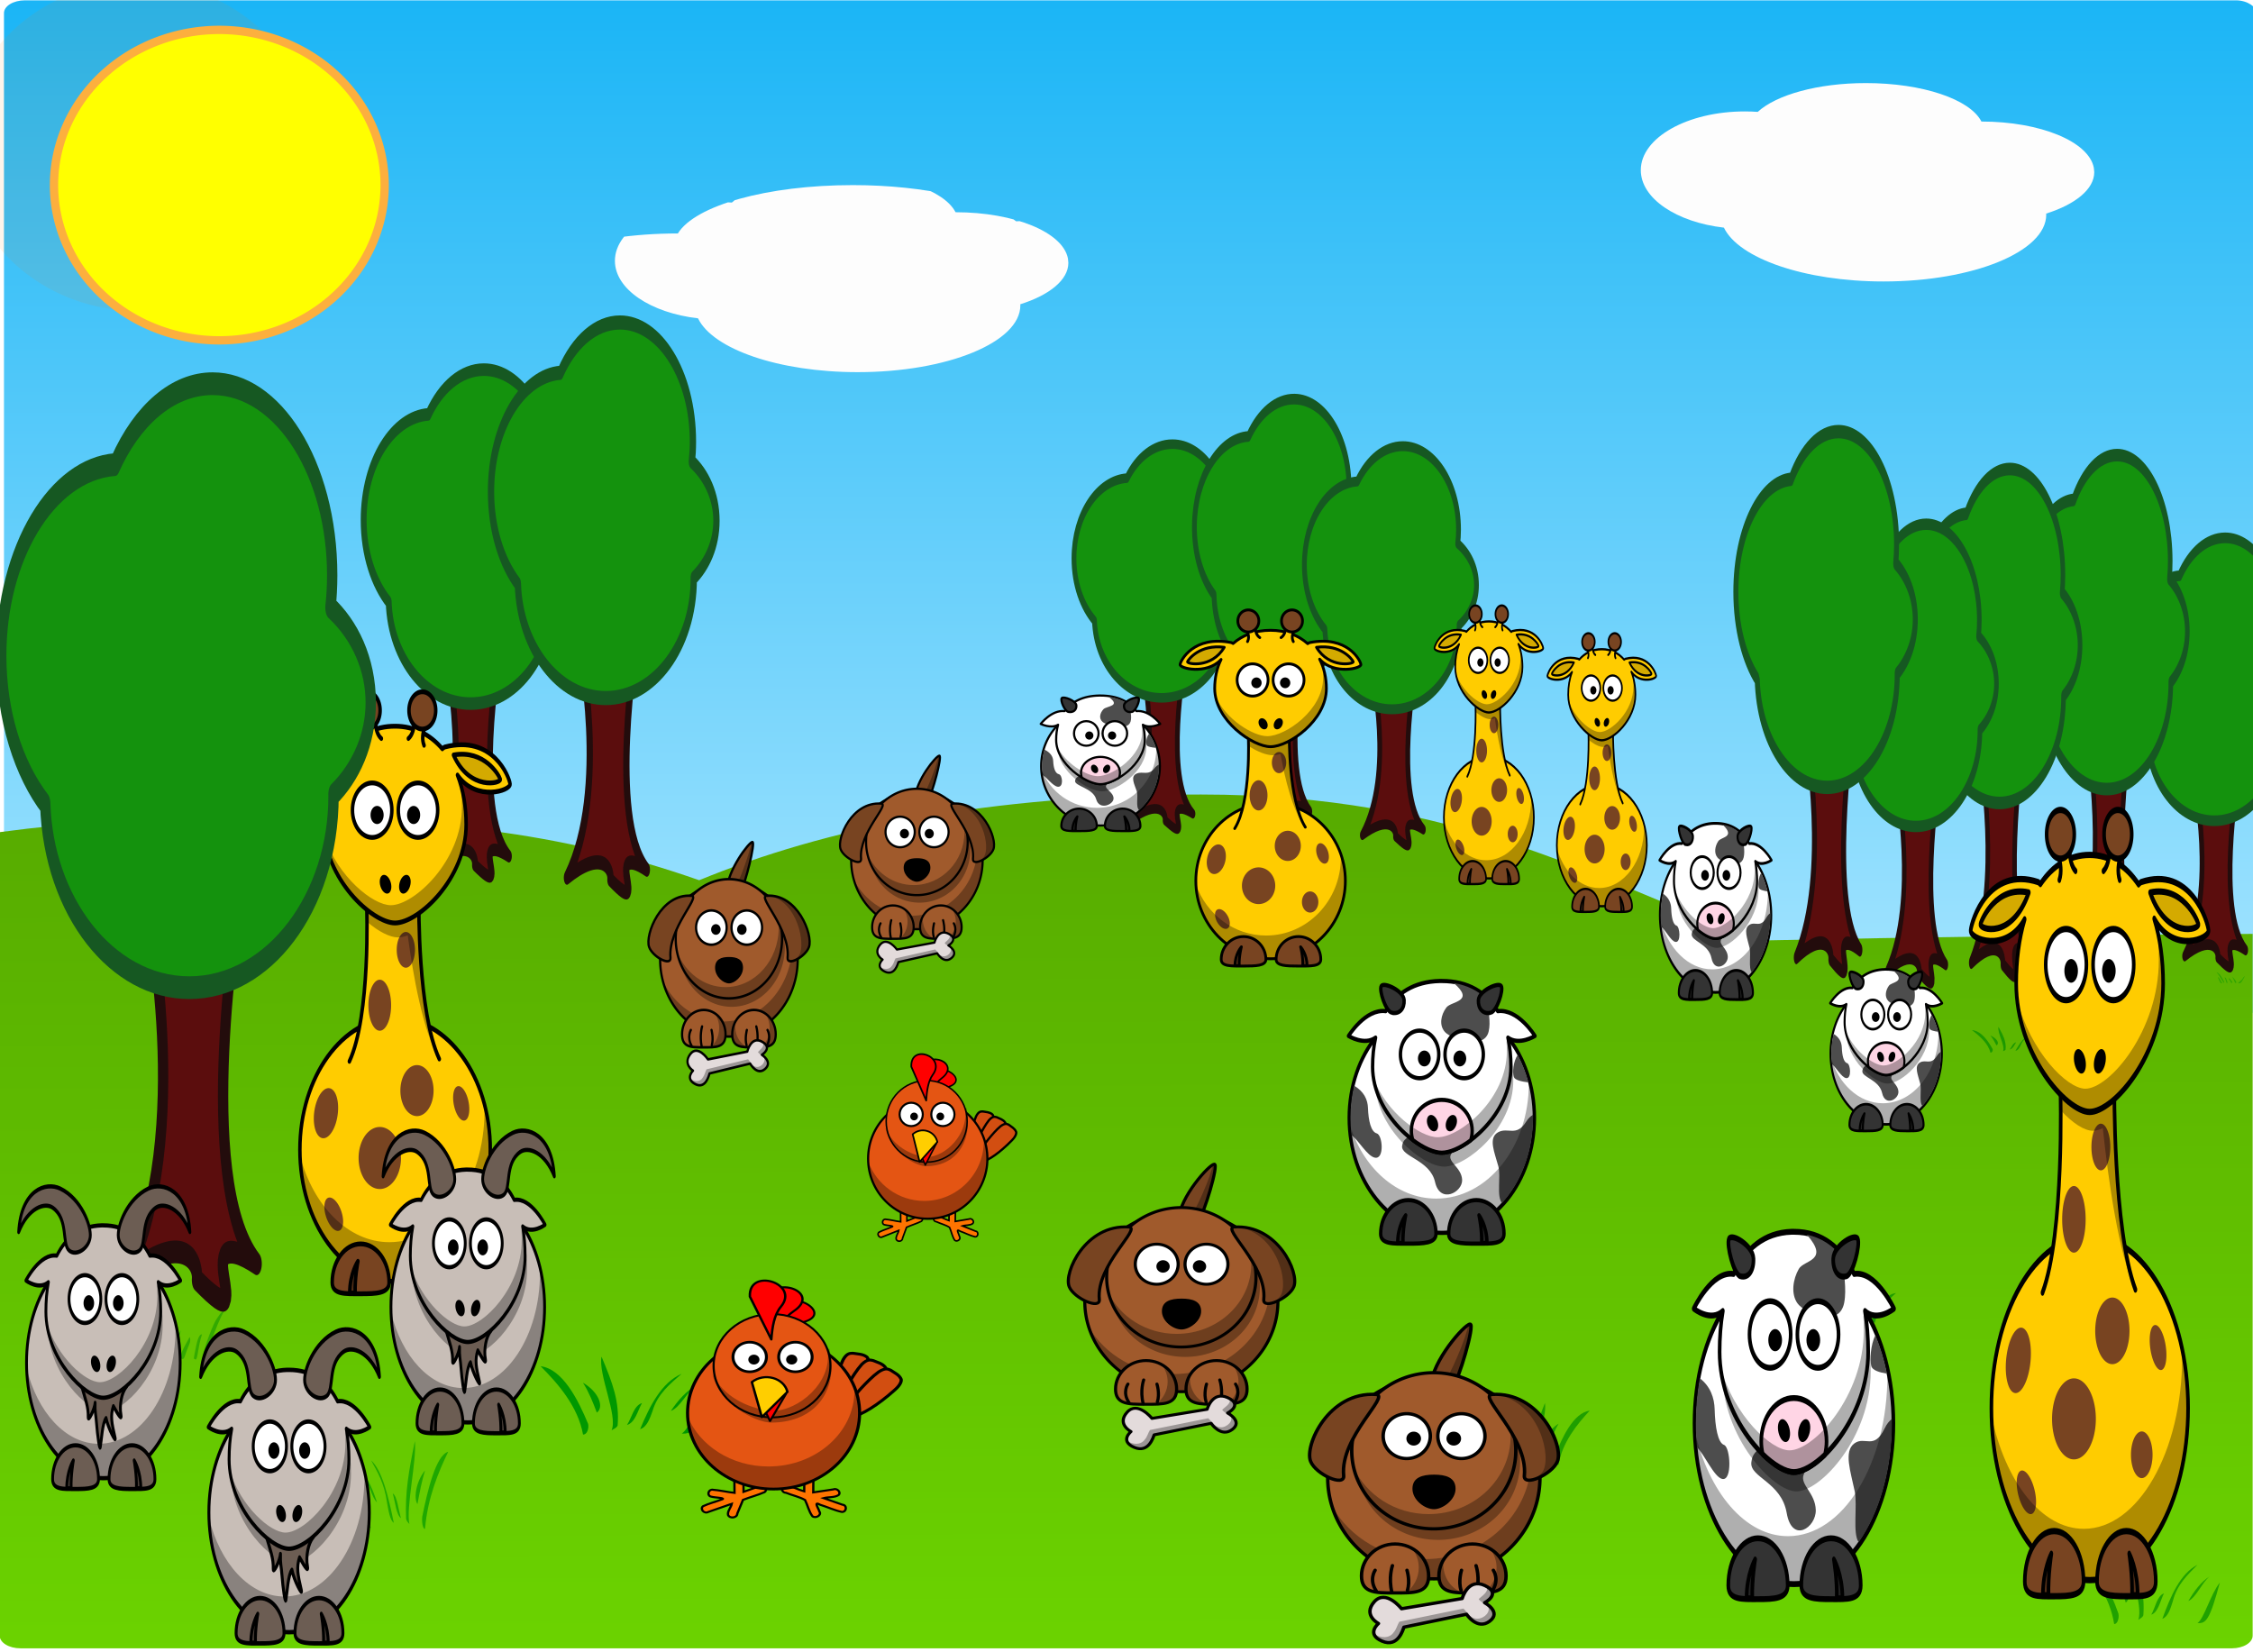 <?xml version="1.0"?><svg width="2271.438" height="1665.712" xmlns="http://www.w3.org/2000/svg" xmlns:xlink="http://www.w3.org/1999/xlink">
 <title>cute animal farm</title>
 <defs>
  <clipPath clipPathUnits="userSpaceOnUse" id="clipPath4234">
   <path d="m-706.142,124.838c-11.656,0 -21.062,5.752 -21.062,12.875l0,830.031c73.682,-9.907 153.852,-15.062 237.156,-15.062c343.817,0 484.306,44.118 822.844,235.719c342.857,194.046 775.268,461.424 -891.406,464.281c-60.105,0.103 -116.484,-9.398 -168.594,-25.937l0,150.969c0,7.123 9.407,12.844 21.062,12.844l2229.344,0c11.656,0 21.031,-5.721 21.031,-12.844l0,-640l0,-67.406l0,-932.594c0,-7.123 -9.376,-12.875 -21.031,-12.875l-2229.344,0l0,0z" id="path4236" stroke-dashoffset="0" stroke-miterlimit="4" stroke-linejoin="round" stroke-linecap="round" stroke-width="3" fill="#9cf000"/>
  </clipPath>
  <clipPath clipPathUnits="userSpaceOnUse" id="clipPath4253">
   <path d="m268.144,101.981c-11.656,0 -21.062,5.752 -21.062,12.875l0,830.031l0,169.969l0,640c0,7.123 9.407,12.844 21.062,12.844l2229.344,0c11.655,0 21.031,-5.721 21.031,-12.844l0,-640l0,-67.406l0,-932.594c0,-7.123 -9.376,-12.875 -21.031,-12.875l-2229.344,0z" id="path4255" stroke-dashoffset="0" stroke-miterlimit="4" stroke-linejoin="round" stroke-linecap="round" stroke-width="3" fill="url(#linearGradient4257)"/>
  </clipPath>
  <filter x="-0.248" width="1.496" y="-0.264" height="1.529" id="filter4962">
   <feGaussianBlur stdDeviation="57.905" id="feGaussianBlur4964"/>
  </filter>
  <filter x="-0.13" width="1.261" y="-0.298" height="1.596" id="filter5183">
   <feGaussianBlur stdDeviation="24.826" id="feGaussianBlur5185"/>
  </filter>
  <clipPath clipPathUnits="userSpaceOnUse" id="clipPath5381">
   <path d="m846.735,175.182c-48.513,0 -90.277,11.93 -108.885,29.029c-4.269,-0.295 -8.609,-0.458 -13.02,-0.458c-57.892,0 -104.885,26.516 -104.885,59.185c0,28.591 35.996,52.465 83.786,57.98c14.848,30.919 81.281,54.263 160.925,54.263c90.548,0 164.043,-30.168 164.043,-67.344l-0.118,-1.083c29.334,-9.232 48.521,-24.502 48.521,-41.775l-0.422,-4.386c-5.101,-26.509 -53.967,-46.621 -113.326,-46.641c-11.48,-22.433 -59.406,-38.772 -116.62,-38.772z" id="path5383" stroke-dashoffset="0" stroke-miterlimit="4" stroke-linejoin="round" stroke-linecap="round" stroke-width="5" fill="#fdfdfd" opacity="0.893"/>
  </clipPath>
  <filter x="-0.096" width="1.191" y="-0.219" height="1.438" id="filter5445">
   <feGaussianBlur stdDeviation="18.234" id="feGaussianBlur5447"/>
  </filter>
  <clipPath clipPathUnits="userSpaceOnUse" id="clipPath5495">
   <path id="path5497" d="m1881.021,83.754c-48.512,0 -90.277,11.93 -108.885,29.029c-4.269,-0.295 -8.609,-0.458 -13.02,-0.458c-57.892,0 -104.884,26.516 -104.884,59.185c0,28.592 35.995,52.465 83.786,57.98c14.848,30.919 81.281,54.263 160.925,54.263c90.548,0 164.043,-30.168 164.043,-67.344l-0.118,-1.083c29.334,-9.232 48.521,-24.502 48.521,-41.775l-0.422,-4.386c-5.101,-26.509 -53.968,-46.621 -113.326,-46.641c-11.48,-22.433 -59.405,-38.772 -116.62,-38.772z" stroke-dashoffset="0" stroke-miterlimit="4" stroke-linejoin="round" stroke-linecap="round" stroke-width="5" fill="#fdfdfd" opacity="0.893"/>
  </clipPath>
  <filter x="-0.096" width="1.192" y="-0.219" height="1.438" id="filter5575">
   <feGaussianBlur stdDeviation="18.254" id="feGaussianBlur5577"/>
  </filter>
  <clipPath clipPathUnits="userSpaceOnUse" id="clipPath5671">
   <rect id="rect5673" width="3815.529" height="1722.987" x="-11.197" y="-11.877" rx="35.341" ry="21.597" stroke-dashoffset="0" stroke-miterlimit="4" stroke-linejoin="round" stroke-linecap="round" stroke-width="3" fill="url(#linearGradient5675)" transform="translate(0 -4) translate(0 -4) translate(0 -4)"/>
  </clipPath>
  <clipPath clipPathUnits="userSpaceOnUse" id="clipPath5677">
   <rect ry="20.375" rx="33.341" y="0.359" x="-2.642" height="1625.471" width="3599.58" id="rect5679" stroke-dashoffset="0" stroke-miterlimit="4" stroke-linejoin="round" stroke-linecap="round" stroke-width="3" fill="url(#linearGradient5681)" transform="translate(0 -4) translate(0 -4) translate(0 -4)"/>
  </clipPath>
  <linearGradient id="linearGradient4238">
   <stop offset="0" id="stop4240" stop-color="#55a800"/>
   <stop offset="1" id="stop4242" stop-color="#74e400"/>
  </linearGradient>
  <linearGradient id="linearGradient4103">
   <stop offset="0" id="stop4105" stop-color="#00acf4"/>
   <stop offset="1" id="stop4107" stop-color="#a6e5ff"/>
  </linearGradient>
  <linearGradient xlink:href="#linearGradient4103" id="linearGradient4109" x1="0.474" y1="-0.189" x2="0.474" y2="1"/>
  <linearGradient xlink:href="#linearGradient4103" id="linearGradient4257" x1="0.474" y1="-0.117" x2="0.474" y2="0.616"/>
  <linearGradient xlink:href="#linearGradient4238" id="linearGradient4263" x1="0.5" y1="-0.07" x2="0.511" y2="1.426"/>
  <linearGradient xlink:href="#linearGradient4103" id="linearGradient5675" x1="0.474" y1="-0.189" x2="0.474" y2="1"/>
  <linearGradient xlink:href="#linearGradient4103" id="linearGradient5681" x1="0.474" y1="-0.189" x2="0.474" y2="1"/>
  <symbol id="svg_33" height="504.609" width="268.956">

   <g id="svg_2" transform="translate(-216.727,-178.058)">
    <path fill="#ffcc00" fill-rule="nonzero" stroke="#000000" stroke-width="3.287" stroke-linecap="round" stroke-linejoin="round" stroke-miterlimit="4" id="svg_32" transform="matrix(1.217,0,0,1.217,-76.15,-121.552)" d="m441.295,560.706c0.015,49.728 -40.294,90.048 -90.022,90.048c-49.728,0 -90.036,-40.32 -90.022,-90.048c-0.015,-49.728 40.294,-90.048 90.022,-90.048c49.728,0 90.036,40.32 90.022,90.048z"/>
    <path fill="#784421" fill-rule="nonzero" stroke-width="4" stroke-linecap="round" stroke-linejoin="round" stroke-miterlimit="4" id="svg_31" transform="matrix(0.425,-0.245,0.488,0.847,78.434,337.302)" d="m93.338,349.046a18.031,15.556 0 1 1 -36.062,0a18.031,15.556 0 1 1 36.062,0z"/>
    <path fill="#000000" fill-opacity="0.314" fill-rule="nonzero" stroke-width="4" stroke-linecap="round" stroke-linejoin="round" stroke-miterlimit="4" id="svg_30" d="m454.188,523.125c0.077,1.682 0.125,3.393 0.125,5.094c0,60.464 -49.067,109.531 -109.531,109.531c-47.262,0 -87.591,-29.999 -102.938,-71.969c2.654,58.112 50.674,104.469 109.438,104.469c60.464,0 109.531,-49.067 109.531,-109.531c0,-13.202 -2.338,-25.87 -6.625,-37.594z"/>
    <path fill="#784421" fill-rule="nonzero" stroke="#000000" stroke-width="4" stroke-linecap="round" stroke-linejoin="round" stroke-miterlimit="4" id="svg_29" d="m359.453,671.276c0,9.091 14.665,9.381 32.735,9.381c18.07,0 32.735,0.693 32.735,-9.381c0,-17.716 -14.665,-32.094 -32.735,-32.094c-18.07,0 -32.735,14.378 -32.735,32.094z"/>
    <path fill="#000000" fill-opacity="0.314" fill-rule="evenodd" stroke="#000000" stroke-width="4" stroke-linejoin="round" stroke-miterlimit="4" id="svg_28" d="m404.779,680.056c0,-16.368 -9.443,-26.44 -9.443,-26.44c0,0 3.777,13.849 3.148,26.44l6.295,0z"/>
    <path fill="#ffcc00" fill-rule="evenodd" stroke="#000000" stroke-width="4" stroke-linecap="round" stroke-linejoin="round" stroke-miterlimit="4" id="svg_27" d="m298.736,487.345c24.5,-37.901 20,-128.733 20,-128.733l60,-3.267c0,0 -1.5,91.485 23.5,130.04"/>
    <path fill="#784421" fill-rule="nonzero" stroke-width="4" stroke-linecap="round" stroke-linejoin="round" stroke-miterlimit="4" id="svg_26" transform="matrix(0.583,0,0,0.955,319.842,61.25)" d="m93.338,349.046a18.031,15.556 0 1 1 -36.062,0a18.031,15.556 0 1 1 36.062,0z"/>
    <path fill="#000000" fill-opacity="0.314" fill-rule="evenodd" stroke-width="4" stroke-miterlimit="4" id="svg_25" transform="translate(216.727,178.058)" d="m162,177.281l-17.156,0.938l-42.844,2.344c0,0 0.241,4.855 0.312,12.562c13.159,8.256 26.42,13.062 35.719,13.062c3.328,0 7.105,-0.572 11.156,-1.656c6.186,33.341 17.668,80.343 36.031,102.5l-1,0.344l1.281,-0.031c-17.207,-26.536 -21.834,-78.152 -23.062,-107.75c-0.139,-3.351 -0.245,-6.436 -0.312,-9.156c-0.051,-2.174 -0.075,-4.097 -0.094,-5.781c-0.017,-1.357 -0.027,-2.377 -0.031,-3.375c-0.005,-1.55 -0.006,-1.748 0,-2.406c0.002,-1.045 0,-1.594 0,-1.594z"/>
    <path fill="#ffcc00" fill-rule="nonzero" stroke="#000000" stroke-width="4" stroke-linecap="round" stroke-linejoin="round" stroke-miterlimit="4" id="svg_24" d="m351.268,208.566c-22.79,0 -41.278,6.968 -54.875,18.594c-0.571,-0.426 -1.343,-0.805 -2.344,-1.25c-55.508,-10.607 -74.605,25.093 -75.312,30.75c-0.707,5.657 38.515,14.485 59.375,-6.375c0.271,-0.271 0.455,-0.455 0.719,-0.719c-6.171,12.024 -9.406,25.97 -9.406,40.844c0,45.174 56.126,81.844 81.844,81.844c26.717,0 81.844,-36.669 81.844,-81.844c0,-15.041 -3.463,-29.135 -9.938,-41.25c0.408,0.407 0.701,0.701 1.125,1.125c20.86,20.86 60.082,12.032 59.375,6.375c-0.707,-5.657 -19.773,-41.357 -75.281,-30.75c-1.173,0.521 -2.085,0.952 -2.656,1.469c-13.735,-11.746 -32.207,-18.812 -54.469,-18.812z"/>
    <path fill="#ffffff" fill-rule="nonzero" stroke="#000000" stroke-width="4" stroke-linecap="round" stroke-linejoin="round" stroke-miterlimit="4" id="svg_23" d="m347.643,278.413c0.004,12.519 -10.144,22.67 -22.663,22.67c-12.519,0 -22.667,-10.151 -22.663,-22.67c-0.004,-12.519 10.144,-22.67 22.663,-22.67c12.519,0 22.666,10.151 22.663,22.67z"/>
    <path fill="#ffffff" fill-rule="nonzero" stroke="#000000" stroke-width="4" stroke-linecap="round" stroke-linejoin="round" stroke-miterlimit="4" id="svg_22" d="m400.376,278.413c0.004,12.519 -10.144,22.67 -22.663,22.67c-12.519,0 -22.667,-10.151 -22.663,-22.67c-0.004,-12.519 10.144,-22.67 22.663,-22.67c12.519,0 22.667,10.151 22.663,22.67z"/>
    <path fill="#000000" fill-rule="nonzero" stroke-width="47.667" stroke-linecap="round" stroke-linejoin="round" stroke-miterlimit="4" id="svg_21" d="m380.231,282.413c0.001,4.173 -3.381,7.557 -7.554,7.557c-4.173,0 -7.556,-3.384 -7.554,-7.557c-0.001,-4.173 3.381,-7.556 7.554,-7.556c4.173,0 7.556,3.384 7.554,7.556z"/>
    <path fill="#000000" fill-rule="nonzero" stroke-width="47.667" stroke-linecap="round" stroke-linejoin="round" stroke-miterlimit="4" id="svg_20" d="m338.201,282.413c0.001,4.173 -3.381,7.557 -7.554,7.557c-4.173,0 -7.556,-3.384 -7.554,-7.557c-0.001,-4.173 3.381,-7.556 7.554,-7.556c4.173,0 7.556,3.384 7.554,7.556z"/>
    <path fill="#000000" fill-opacity="0.314" fill-rule="nonzero" stroke-width="4" stroke-linecap="round" stroke-linejoin="round" stroke-miterlimit="4" id="svg_19" d="m425.688,251.49c1.755,7.632 2.625,15.723 2.625,24.125c0,45.175 -55.127,81.844 -81.844,81.844c-20.706,0 -61.097,-23.756 -76.062,-56.594c7.616,40.246 57.172,71.375 80.875,71.375c26.717,0 81.844,-36.669 81.844,-81.844c0,-14.081 -2.413,-27.332 -7.438,-38.906z"/>
    <path fill="#784421" fill-rule="nonzero" stroke="#000000" stroke-width="4" stroke-linecap="round" stroke-linejoin="round" stroke-miterlimit="4" id="svg_18" d="m344.456,671.276c0,9.091 -14.665,9.381 -32.735,9.381c-18.07,0 -32.735,0.693 -32.735,-9.381c0,-17.716 14.665,-32.094 32.735,-32.094c18.07,0 32.735,14.378 32.735,32.094z"/>
    <path fill="#000000" fill-opacity="0.314" fill-rule="evenodd" stroke="#000000" stroke-width="4" stroke-linejoin="round" stroke-miterlimit="4" id="svg_17" d="m299.13,680.056c0,-16.368 9.443,-26.44 9.443,-26.44c0,0 -3.777,13.849 -3.148,26.44l-6.295,0z"/>
    <path fill="#000000" fill-rule="nonzero" stroke-width="47.667" stroke-linecap="round" stroke-linejoin="round" stroke-miterlimit="4" id="svg_16" d="m367.868,343.045c-2.293,3.973 -6.5,5.839 -9.397,4.166c-2.897,-1.672 -3.385,-6.249 -1.09,-10.221c2.293,-3.973 6.5,-5.839 9.397,-4.166c2.897,1.672 3.385,6.249 1.09,10.221z"/>
    <path fill="#000000" fill-rule="nonzero" stroke-width="47.667" stroke-linecap="round" stroke-linejoin="round" stroke-miterlimit="4" id="svg_15" d="m335.131,343.045c2.293,3.973 6.5,5.839 9.397,4.166c2.897,-1.672 3.385,-6.249 1.09,-10.221c-2.293,-3.973 -6.5,-5.839 -9.397,-4.166c-2.897,1.672 -3.385,6.249 -1.09,10.221z"/>
    <path fill="#ffcc00" fill-rule="evenodd" stroke="#000000" stroke-width="4" stroke-linecap="round" stroke-miterlimit="4" id="svg_14" d="m317.518,224.484c5.657,-10.253 -6.01,-22.627 -6.01,-22.627l17.324,-4.243c0,0 -2.475,15.556 6.718,21.213"/>
    <path fill="#784421" fill-rule="nonzero" stroke="#000000" stroke-width="4" stroke-linecap="round" stroke-linejoin="round" stroke-miterlimit="4" id="svg_13" transform="translate(251.736,323.399)" d="m82.378,-127.961a15.38,15.38 0 1 1 -30.759,0a15.38,15.38 0 1 1 30.759,0z"/>
    <path fill="#d4aa00" fill-rule="evenodd" stroke="#000000" stroke-width="4" stroke-linejoin="round" stroke-miterlimit="4" id="svg_12" d="m418.587,232.502c35.782,-4.567 52.523,16.965 53.837,20.227c1.313,3.262 -35.125,10.114 -53.837,-20.227z"/>
    <path fill="#ffcc00" fill-rule="evenodd" stroke="#000000" stroke-width="4" stroke-linecap="round" stroke-miterlimit="4" id="svg_11" d="m384.693,224.484c-5.657,-10.253 6.01,-22.627 6.01,-22.627l-17.324,-4.243c0,0 2.475,15.556 -6.717,21.213"/>
    <path fill="#784421" fill-rule="nonzero" stroke="#000000" stroke-width="4" stroke-linecap="round" stroke-linejoin="round" stroke-miterlimit="4" id="svg_10" transform="translate(315.736,323.399)" d="m82.378,-127.961a15.38,15.38 0 1 1 -30.759,0a15.38,15.38 0 1 1 30.759,0z"/>
    <path fill="#784421" fill-rule="nonzero" stroke-width="4" stroke-linecap="round" stroke-linejoin="round" stroke-miterlimit="4" id="svg_9" transform="matrix(0.724,0.177,-0.325,1.324,330.724,54.998)" d="m93.338,349.046a18.031,15.556 0 1 1 -36.062,0a18.031,15.556 0 1 1 36.062,0z"/>
    <path fill="#784421" fill-rule="nonzero" stroke-width="4" stroke-linecap="round" stroke-linejoin="round" stroke-miterlimit="4" id="svg_8" transform="matrix(1.353,0,0,1.659,231.867,-11.336)" d="m93.338,349.046a18.031,15.556 0 1 1 -36.062,0a18.031,15.556 0 1 1 36.062,0z"/>
    <path fill="#784421" fill-rule="nonzero" stroke-width="4" stroke-linecap="round" stroke-linejoin="round" stroke-miterlimit="4" id="svg_7" transform="matrix(0.446,-0.149,0.302,0.906,288.464,217.278)" d="m93.338,349.046a18.031,15.556 0 1 1 -36.062,0a18.031,15.556 0 1 1 36.062,0z"/>
    <path fill="#784421" fill-rule="nonzero" stroke-width="4" stroke-linecap="round" stroke-linejoin="round" stroke-miterlimit="4" id="svg_6" transform="matrix(0.667,0,0,0.955,359.077,257.25)" d="m93.338,349.046a18.031,15.556 0 1 1 -36.062,0a18.031,15.556 0 1 1 36.062,0z"/>
    <path fill="#784421" fill-rule="nonzero" stroke-width="4" stroke-linecap="round" stroke-linejoin="round" stroke-miterlimit="4" id="svg_5" transform="matrix(1.059,0,0,1.364,296.796,35.576)" d="m93.338,349.046a18.031,15.556 0 1 1 -36.062,0a18.031,15.556 0 1 1 36.062,0z"/>
    <path fill="#784421" fill-rule="nonzero" stroke-width="4" stroke-linecap="round" stroke-linejoin="round" stroke-miterlimit="4" id="svg_4" transform="matrix(0.725,0,0,1.364,279.119,-35.448)" d="m93.338,349.046a18.031,15.556 0 1 1 -36.062,0a18.031,15.556 0 1 1 36.062,0z"/>
    <path fill="#d4aa00" fill-rule="evenodd" stroke="#000000" stroke-width="4" stroke-linejoin="round" stroke-miterlimit="4" id="svg_3" d="m283.458,232.502c-35.782,-4.567 -52.523,16.965 -53.837,20.227c-1.313,3.262 35.125,10.114 53.837,-20.227z"/>
   </g>
  </symbol>
  <symbol height="297mm" width="210mm" id="svg_49" xmlns:xlink="http://www.w3.org/1999/xlink">
   <defs>
    <linearGradient id="svg_41">
     <stop stop-color="#4b8247" id="svg_47" offset="0"/>
     <stop stop-color="#0f170f" stop-opacity="0" id="svg_46" offset="1"/>
    </linearGradient>
    <linearGradient id="svg_43">
     <stop stop-color="#3f0b0b" id="svg_45" offset="0"/>
     <stop stop-color="#3f0b0b" stop-opacity="0" id="svg_44" offset="1"/>
    </linearGradient>
    <linearGradient gradientTransform="matrix(0.746,0,0,1,791.595,155.606)" gradientUnits="userSpaceOnUse" y2="615.747" x2="-552.689" y1="477.907" x1="-552.689" id="svg_42" xlink:href="#svg_43"/>
    <linearGradient gradientUnits="userSpaceOnUse" y2="373.356" x2="303.455" y1="595.823" x1="632.578" id="svg_40" xlink:href="#svg_41"/>
   </defs>
   <path fill="#5b0d0d" fill-rule="nonzero" stroke="#230c0c" stroke-width="18.803" stroke-linecap="round" stroke-linejoin="round" stroke-miterlimit="4" stroke-dashoffset="0" id="svg_39" d="m294.567,581.104l169.322,0c0,0 -83.541,231.617 31.809,300.87c-136.474,-42.08 15.905,71.571 -108.518,13.254c2.487,-15.905 -23.734,-41.417 -129.724,-2.651c127.212,-117.22 37.111,-311.473 37.111,-311.473z"/>
   <path fill="#14920d" fill-rule="nonzero" stroke="#165822" stroke-width="18.803" stroke-linecap="round" stroke-linejoin="round" stroke-miterlimit="4" stroke-dashoffset="0" id="svg_38" d="m415.508,154.172c-73.281,0 -137.996,26.468 -177.456,66.899c-115.241,4.037 -207.141,73.201 -207.141,158.065c0,49.472 31.243,93.644 80.102,122.705c5.754,84.392 120.978,151.82 262.178,151.82c144.872,0 262.434,-70.978 262.434,-158.436c0,-0.431 -0.08,-0.853 -0.086,-1.283c41.551,-18.815 67.811,-45.895 67.811,-76.11c0,-31.545 -28.509,-59.756 -73.286,-78.619c2.037,-8.651 3.137,-17.525 3.137,-26.606c0,-87.457 -97.522,-158.436 -217.692,-158.436z"/>
  </symbol>
  <symbol id="svg_93" height="393.308" width="293.332">

   <g id="svg_62" transform="translate(-179.079,-298.514)">
    <path fill="#784421" fill-rule="evenodd" stroke="#000000" stroke-width="4" stroke-linejoin="round" stroke-miterlimit="4" id="svg_92" d="m322.076,376.017c1.5,-30.5 39,-75 45.5,-75.5c6.5,-0.5 -14,70.5 -19.5,75.5c-5.5,5 -25.5,1.5 -26,0z"/>
    <path fill="#000000" fill-opacity="0.314" fill-rule="evenodd" stroke-width="4" stroke-linejoin="round" stroke-miterlimit="4" id="svg_91" transform="translate(179.079,298.514)" d="m188.5,2c-0.516,0.04 -1.252,0.373 -2.125,0.938c-0.954,13.17 -22.907,66.265 -28.156,70.125c-2.962,2.178 -9.248,1.941 -14.875,0.938c-0.154,1.18 -0.287,2.356 -0.344,3.5c0.5,1.5 20.5,5 26,0c5.5,-5 26,-76 19.5,-75.5z"/>
    <path fill="#a05a2c" fill-rule="nonzero" stroke="#000000" stroke-width="2.204" stroke-linecap="round" stroke-linejoin="round" stroke-miterlimit="4" id="svg_90" transform="matrix(1.815,0,0,1.815,-283.471,-459.576)" d="m403.523,522.305a67.988,67.988 0 1 1 -135.977,0a67.988,67.988 0 1 1 135.977,0z"/>
    <path fill="#000000" fill-opacity="0.314" fill-rule="nonzero" stroke-width="2.851" stroke-linecap="round" stroke-linejoin="round" stroke-miterlimit="4" id="svg_89" transform="matrix(1.403,0,0,1.403,-140.286,-263.972)" d="m403.523,522.305a67.988,67.988 0 1 1 -135.977,0a67.988,67.988 0 1 1 135.977,0z"/>
    <path fill="#000000" fill-opacity="0.314" fill-rule="nonzero" stroke-width="4" stroke-linecap="round" stroke-linejoin="round" stroke-miterlimit="4" id="svg_88" d="m434.031,429.688c3.202,10.975 4.906,22.589 4.906,34.594c0,68.109 -55.266,123.375 -123.375,123.375c-46.825,0 -87.598,-26.132 -108.5,-64.594c15.023,51.2 62.367,88.625 118.406,88.625c68.109,0 123.375,-55.266 123.375,-123.375c0,-21.21 -5.373,-41.186 -14.812,-58.625z"/>
    <path fill="#a05a2c" fill-rule="nonzero" stroke="#000000" stroke-width="4" stroke-linecap="round" stroke-linejoin="round" stroke-miterlimit="4" id="svg_87" d="m409.504,608.239c0,21.545 -17.486,20.774 -39.03,20.774c-21.545,0 -39.03,0.771 -39.03,-20.774c0,-21.545 17.486,-39.03 39.03,-39.03c21.545,0 39.03,17.486 39.03,39.03z"/>
    <path fill="#a05a2c" fill-rule="nonzero" stroke="#000000" stroke-width="4" stroke-linecap="round" stroke-linejoin="round" stroke-miterlimit="4" id="svg_86" d="m319.482,608.239c0,21.545 -17.486,20.774 -39.03,20.774c-11.98,0 -22.705,0.238 -29.866,-3.254c-5.718,-2.788 -9.164,-7.955 -9.164,-17.52c0,-21.545 17.486,-39.03 39.03,-39.03c21.545,0 39.03,17.486 39.03,39.03z"/>
    <g id="svg_82" transform="matrix(-1,0,0,1,652.151,-2.828)">
     <path fill="none" fill-opacity="0.75" fill-rule="evenodd" stroke="#000000" stroke-width="4" stroke-linecap="round" stroke-miterlimit="4" id="svg_85" d="m357.342,628.694c-3.503,-11.331 0.5,-24.551 0.5,-24.551"/>
     <path fill="none" fill-opacity="0.75" fill-rule="evenodd" stroke="#000000" stroke-width="4" stroke-linecap="round" stroke-miterlimit="4" id="svg_84" d="m375.367,631.212c4.293,-18.256 -0.613,-32.735 -0.613,-32.735"/>
     <path fill="none" fill-opacity="0.75" fill-rule="evenodd" stroke="#000000" stroke-width="4" stroke-linecap="round" stroke-miterlimit="4" id="svg_83" d="m393.621,629.324c8.813,-13.849 1.259,-25.181 1.259,-25.181"/>
    </g>
    <path fill="#a05a2c" fill-rule="nonzero" stroke="#000000" stroke-width="2.851" stroke-linecap="round" stroke-linejoin="round" stroke-miterlimit="4" id="svg_81" transform="matrix(1.403,0,0,1.403,-145.286,-277.472)" d="m403.523,522.305a67.988,67.988 0 1 1 -135.977,0a67.988,67.988 0 1 1 135.977,0z"/>
    <path fill="#000000" fill-opacity="0.314" fill-rule="nonzero" stroke-width="4" stroke-linecap="round" stroke-linejoin="round" stroke-miterlimit="4" id="svg_80" transform="translate(179.079,298.514)" d="m233.438,117.75c1.526,6.769 2.344,13.803 2.344,21.031c0,52.653 -42.753,95.406 -95.406,95.406c-38.776,0 -72.153,-23.191 -87.062,-56.438c9.555,42.587 47.605,74.438 93.062,74.438c52.653,0 95.406,-42.753 95.406,-95.406c0,-13.912 -2.983,-27.11 -8.344,-39.031z"/>
    <path fill="#ffffff" fill-rule="nonzero" stroke="#000000" stroke-width="9.931" stroke-linecap="round" stroke-linejoin="round" stroke-miterlimit="4" id="svg_79" transform="matrix(0.403,0,0,0.403,158.808,226.927)" d="m403.523,522.305a67.988,67.988 0 1 1 -135.977,0a67.988,67.988 0 1 1 135.977,0z"/>
    <path fill="#ffffff" fill-rule="nonzero" stroke="#000000" stroke-width="9.931" stroke-linecap="round" stroke-linejoin="round" stroke-miterlimit="4" id="svg_78" transform="matrix(0.403,0,0,0.403,222.39,226.927)" d="m403.523,522.305a67.988,67.988 0 1 1 -135.977,0a67.988,67.988 0 1 1 135.977,0z"/>
    <path fill="#000000" fill-rule="nonzero" stroke-width="32" stroke-linecap="round" stroke-linejoin="round" stroke-miterlimit="4" id="svg_77" transform="matrix(0.125,0,0,0.125,260.196,375.16)" d="m403.523,522.305a67.988,67.988 0 1 1 -135.977,0a67.988,67.988 0 1 1 135.977,0z"/>
    <path fill="#000000" fill-rule="nonzero" stroke-width="32" stroke-linecap="round" stroke-linejoin="round" stroke-miterlimit="4" id="svg_76" transform="matrix(0.125,0,0,0.125,306.781,375.16)" d="m403.523,522.305a67.988,67.988 0 1 1 -135.977,0a67.988,67.988 0 1 1 135.977,0z"/>
    <path fill="#000000" fill-rule="nonzero" stroke-width="4" stroke-linecap="round" stroke-linejoin="round" stroke-miterlimit="4" id="svg_75" d="m350.812,501.747c0,13.776 -15.086,24.956 -25.067,24.956c-10.752,0 -25.067,-11.18 -25.067,-24.956c0,-13.776 11.23,-17.277 25.067,-17.277c13.837,0 25.067,3.501 25.067,17.277z"/>
    <path fill="#000000" fill-opacity="0.314" fill-rule="nonzero" stroke-width="4" stroke-linecap="round" stroke-linejoin="round" stroke-miterlimit="4" id="svg_74" d="m390.969,575.031c4.723,6.48 7.531,14.467 7.531,23.094c0,12.466 -5.835,23.559 -14.906,30.75c15.081,-0.573 25.906,-3.694 25.906,-20.625c0,-14.032 -7.407,-26.34 -18.531,-33.219z"/>
    <g id="svg_70" transform="translate(-0.147,-2.828)">
     <path fill="none" fill-opacity="0.75" fill-rule="evenodd" stroke="#000000" stroke-width="4" stroke-linecap="round" stroke-miterlimit="4" id="svg_73" d="m357.342,628.694c-3.503,-11.331 0.5,-24.551 0.5,-24.551"/>
     <path fill="none" fill-opacity="0.75" fill-rule="evenodd" stroke="#000000" stroke-width="4" stroke-linecap="round" stroke-miterlimit="4" id="svg_72" d="m375.367,631.212c4.293,-18.256 -0.613,-32.735 -0.613,-32.735"/>
     <path fill="none" fill-opacity="0.75" fill-rule="evenodd" stroke="#000000" stroke-width="4" stroke-linecap="round" stroke-miterlimit="4" id="svg_71" d="m393.621,629.324c8.813,-13.849 1.259,-25.181 1.259,-25.181"/>
    </g>
    <path fill="#000000" fill-opacity="0.314" fill-rule="nonzero" stroke-width="4" stroke-linecap="round" stroke-linejoin="round" stroke-miterlimit="4" id="svg_69" d="m300.469,575.031c4.723,6.48 7.531,14.467 7.531,23.094c0,12.466 -5.835,23.559 -14.906,30.75c15.081,-0.573 25.906,-3.694 25.906,-20.625c0,-14.032 -7.407,-26.34 -18.531,-33.219z"/>
    <path fill="#000000" fill-opacity="0.314" fill-rule="nonzero" stroke-width="4" stroke-linecap="round" stroke-linejoin="round" stroke-miterlimit="4" id="svg_68" d="m336.656,588.75c-3.313,5.735 -5.219,12.406 -5.219,19.5c0,17.505 11.553,20.263 27.438,20.688c-15.78,-6.578 -23.805,-22.208 -22.219,-40.188z"/>
    <path fill="#784421" fill-rule="evenodd" stroke="#000000" stroke-width="4" stroke-linejoin="round" stroke-miterlimit="4" id="svg_67" d="m258.288,386.517c-54.92,-3.874 -83.529,62.302 -76.029,81.802c6.097,15.853 39.788,31.843 38.429,17.303c-4.41,-47.184 54.734,-97.896 37.6,-99.105z"/>
    <path fill="#784421" fill-rule="evenodd" stroke="#000000" stroke-width="4" stroke-linejoin="round" stroke-miterlimit="4" id="svg_66" d="m393.202,386.517c54.92,-3.874 83.529,62.302 76.029,81.802c-6.097,15.853 -39.788,31.843 -38.429,17.303c4.41,-47.184 -54.734,-97.896 -37.601,-99.105z"/>
    <path fill="#000000" fill-opacity="0.314" fill-rule="evenodd" stroke-width="4" stroke-linejoin="round" stroke-miterlimit="4" id="svg_65" transform="translate(179.079,298.514)" d="m219.188,87.844c50.899,10.295 64.66,77.406 53.75,94.531c-2.418,3.796 -6.755,7.189 -11.719,9.906c10.085,-2.331 25.067,-12.407 28.938,-22.469c7.266,-18.891 -19.367,-81.591 -70.969,-81.969z"/>
    <path fill="#e3dbdb" fill-rule="evenodd" stroke="#000000" stroke-width="4" stroke-linejoin="round" stroke-miterlimit="4" id="svg_64" d="m290.79,670.829l72.767,-15.76c0,0 12.424,19.953 26.82,8.584c14.396,-11.369 -5.741,-22.661 -5.741,-22.661c0,0 20.217,-11.035 0.344,-20.938c-19.873,-9.903 -26.505,15.827 -26.505,15.827l-70.516,12.454c0,0 -18.342,-24.588 -31.815,-8.356c-13.473,16.232 5.011,26.399 5.011,26.399c0,0 -14.827,12.89 4.088,21.536c18.914,8.645 24.553,-14.737 25.547,-17.084z"/>
    <path fill="#000000" fill-opacity="0.314" fill-rule="evenodd" stroke-width="4" stroke-linejoin="round" stroke-miterlimit="4" id="svg_63" d="m277.355,638.231c1.978,1.885 3.837,3.817 5.646,5.449c0.236,-0.042 0.47,-0.092 0.706,-0.134c-1.74,-1.74 -3.899,-3.67 -6.353,-5.315zm108.93,-17.495c0.333,0.461 0.636,0.957 0.911,1.449c2.015,6.02 -6.394,10.954 -9.507,14.303c1.127,2.21 3.893,3.675 6.117,5.582c1.914,-1.105 19.07,-12.177 2.479,-21.335zm-134.025,35.935c0.909,2.229 2.307,4.124 3.739,5.62c1.901,-2.258 -1.572,-3.803 -3.739,-5.62zm134.14,-14.55c0.442,0.513 0.821,1.087 1.117,1.696c6.034,7.708 -3.976,17.179 -11.876,16.695c-7.756,-0.169 -10.841,-7.664 -15.723,-12.379c-24.259,5.251 -50.254,10.832 -74.513,16.083c-2.477,4.051 -3.344,9.331 -6.649,13.063c-4.95,7.839 -15.93,7.029 -22.552,1.672c-0.132,-0.071 -0.24,-0.173 -0.365,-0.249c0.677,3.127 3.249,6.4 9.415,9.218c18.914,8.645 24.548,-14.746 25.542,-17.094l74.513,-16.083c-0,0 10.689,20.285 25.085,8.916c11.697,-9.238 0.581,-18.419 -3.993,-21.539z"/>
   </g>
  </symbol>
  <symbol id="svg_118" height="291.282" width="248.201">

   <g id="svg_99" transform="translate(-228.581,-391.385)">
    <path fill="#c8beb7" fill-rule="nonzero" stroke="#000000" stroke-width="3.287" stroke-linecap="round" stroke-linejoin="round" stroke-miterlimit="4" id="svg_117" transform="matrix(1.217,0,0,1.217,-76.15,-121.552)" d="m441.295,560.706c0.015,49.728 -40.294,90.048 -90.022,90.048c-49.728,0 -90.036,-40.32 -90.022,-90.048c-0.015,-49.728 40.294,-90.048 90.022,-90.048c49.728,0 90.036,40.32 90.022,90.048z"/>
    <path fill="#000000" fill-opacity="0.314" fill-rule="nonzero" stroke-width="4" stroke-linecap="round" stroke-linejoin="round" stroke-miterlimit="4" id="svg_116" d="m454.188,523.125c0.077,1.682 0.125,3.393 0.125,5.094c0,60.464 -49.067,109.531 -109.531,109.531c-47.262,0 -87.591,-29.999 -102.938,-71.969c2.654,58.112 50.674,104.469 109.438,104.469c60.464,0 109.531,-49.067 109.531,-109.531c0,-13.202 -2.338,-25.87 -6.625,-37.594z"/>
    <path fill="#6c5d53" fill-rule="nonzero" stroke="#000000" stroke-width="4" stroke-linecap="round" stroke-linejoin="round" stroke-miterlimit="4" id="svg_115" d="m359.453,671.276c0,9.091 14.665,9.381 32.735,9.381c18.07,0 32.735,0.693 32.735,-9.381c0,-17.716 -14.665,-32.094 -32.735,-32.094c-18.07,0 -32.735,14.378 -32.735,32.094z"/>
    <path fill="#000000" fill-opacity="0.314" fill-rule="nonzero" stroke-width="4" stroke-linecap="round" stroke-linejoin="round" stroke-miterlimit="4" id="svg_114" d="m435.908,525.42c0,45.175 -55.121,81.838 -81.838,81.838c-25.718,0 -81.838,-36.663 -81.838,-81.838c0,-45.174 24.625,-81.838 81.838,-81.838c57.223,0 81.838,36.663 81.838,81.838z"/>
    <path fill="#6c5d53" fill-rule="evenodd" stroke="#000000" stroke-width="4" stroke-linejoin="round" stroke-miterlimit="4" id="svg_113" d="m318.631,579.05c7.751,17.933 11.363,23.327 11.133,33.588c-0.105,4.674 9.185,-7.636 9.829,-13.789c-0.473,8.886 1.199,11.314 2.182,20.506c0.983,9.192 4.244,25.143 5.191,21.567c1.966,-7.425 2.886,-22.819 8.277,-27.577c2.44,9.192 14.915,24.627 12.856,18.738c-4.998,-14.297 -6.836,-21.151 -2.457,-30.052c7.835,9.514 12.317,13.452 10.812,8.132c-2.539,-8.978 1.075,-21.312 7.658,-26.516c8.355,-6.607 -65.481,-4.95 -65.481,-4.596z"/>
    <path fill="#000000" fill-opacity="0.314" fill-rule="evenodd" stroke="#000000" stroke-width="4" stroke-linejoin="round" stroke-miterlimit="4" id="svg_112" d="m404.779,680.056c0,-16.368 -9.443,-26.44 -9.443,-26.44c0,0 3.777,13.849 3.148,26.44l6.295,0z"/>
    <path fill="#c8beb7" fill-rule="nonzero" stroke="#000000" stroke-width="4" stroke-linecap="round" stroke-linejoin="round" stroke-miterlimit="4" id="svg_111" transform="translate(239.736,384.066)" d="m108.875,46.344c-30.129,0.611 -50.932,11.653 -63.625,28.75c-24.064,-2.588 -44.062,23.625 -44.062,23.625c0,0 18.891,9.446 32.062,1.531c-2.399,8.712 -3.562,18.106 -3.562,27.906c0,45.174 56.126,81.844 81.844,81.844c26.717,0 81.844,-36.669 81.844,-81.844c0,-9.8 -1.164,-19.195 -3.562,-27.906c13.171,7.915 32.031,-1.531 32.031,-1.531c0,0 -19.971,-26.205 -44.031,-23.625c-13.062,-17.595 -34.708,-28.75 -66.281,-28.75c-0.894,0 -1.778,-0.018 -2.656,0z"/>
    <path fill="#ffffff" fill-rule="nonzero" stroke="#000000" stroke-width="15.889" stroke-linecap="round" stroke-linejoin="round" stroke-miterlimit="4" id="svg_110" transform="matrix(0.252,0,0,0.252,236.548,359.079)" d="m441.295,560.706c0.015,49.728 -40.294,90.048 -90.022,90.048c-49.728,0 -90.036,-40.32 -90.022,-90.048c-0.015,-49.728 40.294,-90.048 90.022,-90.048c49.728,0 90.036,40.32 90.022,90.048z"/>
    <path fill="#ffffff" fill-rule="nonzero" stroke="#000000" stroke-width="15.889" stroke-linecap="round" stroke-linejoin="round" stroke-miterlimit="4" id="svg_109" transform="matrix(0.252,0,0,0.252,289.281,359.079)" d="m441.295,560.706c0.015,49.728 -40.294,90.048 -90.022,90.048c-49.728,0 -90.036,-40.32 -90.022,-90.048c-0.015,-49.728 40.294,-90.048 90.022,-90.048c49.728,0 90.036,40.32 90.022,90.048z"/>
    <path fill="#000000" fill-rule="nonzero" stroke-width="47.667" stroke-linecap="round" stroke-linejoin="round" stroke-miterlimit="4" id="svg_108" transform="matrix(8.3916033e-2,0,0,8.3916033e-2,343.199,457.183)" d="m441.295,560.706c0.015,49.728 -40.294,90.048 -90.022,90.048c-49.728,0 -90.036,-40.32 -90.022,-90.048c-0.015,-49.728 40.294,-90.048 90.022,-90.048c49.728,0 90.036,40.32 90.022,90.048z"/>
    <path fill="#000000" fill-rule="nonzero" stroke-width="47.667" stroke-linecap="round" stroke-linejoin="round" stroke-miterlimit="4" id="svg_107" transform="matrix(8.3916033e-2,0,0,8.3916033e-2,301.169,457.183)" d="m441.295,560.706c0.015,49.728 -40.294,90.048 -90.022,90.048c-49.728,0 -90.036,-40.32 -90.022,-90.048c-0.015,-49.728 40.294,-90.048 90.022,-90.048c49.728,0 90.036,40.32 90.022,90.048z"/>
    <path fill="#6c5d53" fill-rule="evenodd" stroke="#000000" stroke-width="4" stroke-linejoin="round" stroke-miterlimit="4" id="svg_106" d="m372.761,441.619c-1.993,-10.394 12.583,-36.414 42.695,-46.118c20.716,-6.676 55.979,1.232 59.326,41.23c-13.48,-23.044 -37.378,-28.541 -48.706,-23.055c-22.732,11.01 -12.48,34.475 -23.363,40.657c-10.131,5.755 -27.887,-1.94 -29.953,-12.715z"/>
    <path fill="#000000" fill-opacity="0.314" fill-rule="nonzero" stroke-width="4" stroke-linecap="round" stroke-linejoin="round" stroke-miterlimit="4" id="svg_105" transform="translate(239.736,384.066)" d="m190.094,101.344l-1.875,2.656c0.249,3.075 0.344,6.203 0.344,9.375c0,45.174 -55.127,81.844 -81.844,81.844c-20.706,0 -61.097,-23.756 -76.062,-56.594c7.616,40.246 57.172,71.375 80.875,71.375c26.717,0 81.844,-36.669 81.844,-81.844c0,-9.392 -1.075,-18.41 -3.281,-26.812z"/>
    <path fill="#6c5d53" fill-rule="nonzero" stroke="#000000" stroke-width="4" stroke-linecap="round" stroke-linejoin="round" stroke-miterlimit="4" id="svg_104" d="m344.456,671.276c0,9.091 -14.665,9.381 -32.735,9.381c-18.07,0 -32.735,0.693 -32.735,-9.381c0,-17.716 14.665,-32.094 32.735,-32.094c18.07,0 32.735,14.378 32.735,32.094z"/>
    <path fill="#000000" fill-opacity="0.314" fill-rule="evenodd" stroke="#000000" stroke-width="4" stroke-linejoin="round" stroke-miterlimit="4" id="svg_103" d="m299.13,680.056c0,-16.368 9.443,-26.44 9.443,-26.44c0,0 -3.777,13.849 -3.148,26.44l-6.295,0z"/>
    <path fill="#000000" fill-rule="nonzero" stroke-width="47.667" stroke-linecap="round" stroke-linejoin="round" stroke-miterlimit="4" id="svg_102" d="m367.868,564.867c-2.293,3.973 -6.5,5.839 -9.397,4.166c-2.897,-1.672 -3.385,-6.249 -1.09,-10.221c2.293,-3.973 6.5,-5.839 9.397,-4.166c2.897,1.672 3.385,6.249 1.09,10.221z"/>
    <path fill="#000000" fill-rule="nonzero" stroke-width="47.667" stroke-linecap="round" stroke-linejoin="round" stroke-miterlimit="4" id="svg_101" d="m335.131,564.867c2.293,3.973 6.5,5.839 9.397,4.166c2.897,-1.672 3.385,-6.249 1.09,-10.221c-2.293,-3.973 -6.5,-5.839 -9.397,-4.166c-2.897,1.672 -3.385,6.249 -1.09,10.221z"/>
    <path fill="#6c5d53" fill-rule="evenodd" stroke="#000000" stroke-width="4" stroke-linejoin="round" stroke-miterlimit="4" id="svg_100" d="m332.602,441.619c1.993,-10.394 -12.583,-36.414 -42.695,-46.118c-20.716,-6.676 -55.979,1.232 -59.326,41.23c13.48,-23.044 37.378,-28.541 48.706,-23.055c22.732,11.01 12.48,34.475 23.363,40.657c10.131,5.755 27.887,-1.94 29.953,-12.715z"/>
   </g>
  </symbol>
  <symbol id="svg_146" height="254.265" width="224.656">

   <g id="svg_125" transform="translate(-238.924,-428.402)">
    <path fill="#ffffff" fill-rule="nonzero" stroke="#000000" stroke-width="3.287" stroke-linecap="round" stroke-linejoin="round" stroke-miterlimit="4" id="svg_145" transform="matrix(1.217,0,0,1.217,-76.15,-121.552)" d="m441.295,560.706c0.015,49.728 -40.294,90.048 -90.022,90.048c-49.728,0 -90.036,-40.32 -90.022,-90.048c-0.015,-49.728 40.294,-90.048 90.022,-90.048c49.728,0 90.036,40.32 90.022,90.048z"/>
    <path fill="#4d4d4d" fill-rule="evenodd" stroke-width="1px" id="svg_144" d="m441.088,500.816c-5.401,6.554 -6.242,17.009 -4.56,21.045c1.241,2.978 9.474,4.442 17.348,5.177c-3.083,-9.37 -7.405,-18.181 -12.787,-26.222zm-193.415,29.396c-2.868,9.718 -4.409,19.981 -4.406,30.628c-0.002,5.562 0.423,11.026 1.233,16.362c8.182,4.75 18.801,20.388 27.855,21.569c11.339,1.479 8.874,-21.693 1.972,-23.172c-6.902,-1.479 -9.86,-12.325 -10.353,-24.158c-0.331,-7.946 -4.681,-15.67 -16.3,-21.23zm211.533,27.732c-2.915,1.357 -5.623,3.391 -7.888,6.317c-11.832,15.283 -21.693,4.93 -33.525,10.353c-11.832,5.423 -3.944,19.227 0.493,32.539c3.212,9.637 -2.605,28.821 4.406,34.757c22.436,-19.798 36.585,-48.794 36.575,-81.07c0,-0.974 -0.005,-1.929 -0.031,-2.896c-0.009,0.004 -0.022,-0.004 -0.031,0zm-146.917,9.275c4.93,15.283 -5.916,9.86 -7.888,20.213c-1.972,10.353 33.032,13.311 38.948,34.511c5.916,21.2 32.539,9.86 32.046,-1.972c-0.493,-11.832 -17.748,-17.255 -13.311,-24.158c4.437,-6.902 13.311,-21.2 13.311,-21.2l-63.105,-7.395z"/>
    <path fill="#000000" fill-opacity="0.314" fill-rule="nonzero" stroke-width="4" stroke-linecap="round" stroke-linejoin="round" stroke-miterlimit="4" id="svg_143" d="m454.188,523.125c0.077,1.682 0.125,3.393 0.125,5.094c0,60.464 -49.067,109.531 -109.531,109.531c-47.262,0 -87.591,-29.999 -102.938,-71.969c2.654,58.112 50.674,104.469 109.438,104.469c60.464,0 109.531,-49.067 109.531,-109.531c0,-13.202 -2.338,-25.87 -6.625,-37.594z"/>
    <path fill="#333333" fill-rule="nonzero" stroke="#000000" stroke-width="4" stroke-linecap="round" stroke-linejoin="round" stroke-miterlimit="4" id="svg_142" d="m359.453,671.276c0,9.091 14.665,9.381 32.735,9.381c18.07,0 32.735,0.693 32.735,-9.381c0,-17.716 -14.665,-32.094 -32.735,-32.094c-18.07,0 -32.735,14.378 -32.735,32.094z"/>
    <path fill="#000000" fill-opacity="0.314" fill-rule="nonzero" stroke-width="4" stroke-linecap="round" stroke-linejoin="round" stroke-miterlimit="4" id="svg_141" d="m435.908,525.42c0,45.175 -55.121,81.838 -81.838,81.838c-25.718,0 -81.838,-36.663 -81.838,-81.838c0,-45.174 24.625,-81.838 81.838,-81.838c57.223,0 81.838,36.663 81.838,81.838z"/>
    <path fill="#000000" fill-opacity="0.314" fill-rule="evenodd" stroke="#000000" stroke-width="4" stroke-linejoin="round" stroke-miterlimit="4" id="svg_140" d="m404.779,680.056c0,-16.368 -9.443,-26.44 -9.443,-26.44c0,0 3.777,13.849 3.148,26.44l6.295,0z"/>
    <path fill="#ffffff" fill-rule="nonzero" stroke="#000000" stroke-width="4" stroke-linecap="round" stroke-linejoin="round" stroke-miterlimit="4" id="svg_139" transform="translate(239.736,384.066)" d="m108.875,46.344c-30.129,0.611 -50.932,11.653 -63.625,28.75c-24.064,-2.588 -44.062,23.625 -44.062,23.625c0,0 18.891,9.446 32.062,1.531c-2.399,8.712 -3.562,18.106 -3.562,27.906c0,45.174 56.126,81.844 81.844,81.844c26.717,0 81.844,-36.669 81.844,-81.844c0,-9.8 -1.164,-19.195 -3.562,-27.906c13.171,7.915 32.031,-1.531 32.031,-1.531c0,0 -19.971,-26.205 -44.031,-23.625c-13.062,-17.595 -34.708,-28.75 -66.281,-28.75c-0.894,0 -1.778,-0.018 -2.656,0z"/>
    <path fill="#4d4d4d" fill-rule="evenodd" stroke-width="1px" id="svg_138" d="m365.486,432.378c25.721,17.926 -3.05,17.142 -8.75,23.281c-6.5,7 -9,17 -1.5,23.5c7.5,6.5 46,17.5 51.5,-0.5c2.835,-9.279 -0.566,-20.802 -2.344,-30.969c-10.018,-7.861 -22.904,-13.242 -38.906,-15.312z"/>
    <path fill="#ffffff" fill-rule="nonzero" stroke="#000000" stroke-width="15.889" stroke-linecap="round" stroke-linejoin="round" stroke-miterlimit="4" id="svg_137" transform="matrix(0.252,0,0,0.252,236.548,359.079)" d="m441.295,560.706c0.015,49.728 -40.294,90.048 -90.022,90.048c-49.728,0 -90.036,-40.32 -90.022,-90.048c-0.015,-49.728 40.294,-90.048 90.022,-90.048c49.728,0 90.036,40.32 90.022,90.048z"/>
    <path fill="#ffffff" fill-rule="nonzero" stroke="#000000" stroke-width="15.889" stroke-linecap="round" stroke-linejoin="round" stroke-miterlimit="4" id="svg_136" transform="matrix(0.252,0,0,0.252,289.281,359.079)" d="m441.295,560.706c0.015,49.728 -40.294,90.048 -90.022,90.048c-49.728,0 -90.036,-40.32 -90.022,-90.048c-0.015,-49.728 40.294,-90.048 90.022,-90.048c49.728,0 90.036,40.32 90.022,90.048z"/>
    <path fill="#000000" fill-rule="nonzero" stroke-width="47.667" stroke-linecap="round" stroke-linejoin="round" stroke-miterlimit="4" id="svg_135" transform="matrix(8.3916033e-2,0,0,8.3916033e-2,343.199,457.183)" d="m441.295,560.706c0.015,49.728 -40.294,90.048 -90.022,90.048c-49.728,0 -90.036,-40.32 -90.022,-90.048c-0.015,-49.728 40.294,-90.048 90.022,-90.048c49.728,0 90.036,40.32 90.022,90.048z"/>
    <path fill="#000000" fill-rule="nonzero" stroke-width="47.667" stroke-linecap="round" stroke-linejoin="round" stroke-miterlimit="4" id="svg_134" transform="matrix(8.3916033e-2,0,0,8.3916033e-2,301.169,457.183)" d="m441.295,560.706c0.015,49.728 -40.294,90.048 -90.022,90.048c-49.728,0 -90.036,-40.32 -90.022,-90.048c-0.015,-49.728 40.294,-90.048 90.022,-90.048c49.728,0 90.036,40.32 90.022,90.048z"/>
    <path fill="#ffd5e5" fill-rule="nonzero" stroke="#000000" stroke-width="4" stroke-linecap="round" stroke-linejoin="round" stroke-miterlimit="4" id="svg_133" transform="translate(239.736,384.066)" d="m111.531,159.594c-19.862,0 -35.969,13.216 -35.969,29.5c0,3.02 0.564,5.944 1.594,8.688c12.712,7.743 25.394,12.219 34.375,12.219c9.198,0 21.757,-4.331 34.281,-11.875c1.113,-2.843 1.719,-5.887 1.719,-9.031c0,-16.284 -16.138,-29.5 -36,-29.5z"/>
    <path fill="#000000" fill-opacity="0.314" fill-rule="nonzero" stroke-width="4" stroke-linecap="round" stroke-linejoin="round" stroke-miterlimit="4" id="svg_132" transform="translate(239.736,384.066)" d="m190.094,101.344l-1.875,2.656c0.249,3.075 0.344,6.203 0.344,9.375c0,45.174 -55.127,81.844 -81.844,81.844c-20.706,0 -61.097,-23.756 -76.062,-56.594c7.616,40.246 57.172,71.375 80.875,71.375c26.717,0 81.844,-36.669 81.844,-81.844c0,-9.392 -1.075,-18.41 -3.281,-26.812z"/>
    <path fill="#333333" fill-rule="nonzero" stroke="#000000" stroke-width="4" stroke-linecap="round" stroke-linejoin="round" stroke-miterlimit="4" id="svg_131" d="m344.456,671.276c0,9.091 -14.665,9.381 -32.735,9.381c-18.07,0 -32.735,0.693 -32.735,-9.381c0,-17.716 14.665,-32.094 32.735,-32.094c18.07,0 32.735,14.378 32.735,32.094z"/>
    <path fill="#000000" fill-opacity="0.314" fill-rule="evenodd" stroke="#000000" stroke-width="4" stroke-linejoin="round" stroke-miterlimit="4" id="svg_130" d="m299.13,680.056c0,-16.368 9.443,-26.44 9.443,-26.44c0,0 -3.777,13.849 -3.148,26.44l-6.295,0z"/>
    <path fill="#000000" fill-rule="nonzero" stroke-width="47.667" stroke-linecap="round" stroke-linejoin="round" stroke-miterlimit="4" id="svg_129" d="m367.868,568.867c-2.293,3.973 -6.5,5.839 -9.397,4.166c-2.897,-1.672 -3.385,-6.249 -1.09,-10.221c2.293,-3.973 6.5,-5.839 9.397,-4.166c2.897,1.672 3.385,6.249 1.09,10.221z"/>
    <path fill="#000000" fill-rule="nonzero" stroke-width="47.667" stroke-linecap="round" stroke-linejoin="round" stroke-miterlimit="4" id="svg_128" d="m335.131,568.867c2.293,3.973 6.5,5.839 9.397,4.166c2.897,-1.672 3.385,-6.249 1.09,-10.221c-2.293,-3.973 -6.5,-5.839 -9.397,-4.166c-2.897,1.672 -3.385,6.249 -1.09,10.221z"/>
    <path fill="#333333" fill-rule="evenodd" stroke="#000000" stroke-width="4" stroke-miterlimit="4" id="svg_127" d="m292.236,460.667c-7.333,-1.328 -15.5,-21.5 -12.5,-25.5c3,-4 26.374,4.466 27,13.5c0.552,7.969 -5.386,13.651 -14.5,12z"/>
    <path fill="#333333" fill-rule="evenodd" stroke="#000000" stroke-width="4" stroke-miterlimit="4" id="svg_126" d="m409.135,460.667c7.333,-1.328 15.5,-21.5 12.5,-25.5c-3,-4 -26.374,4.466 -27,13.5c-0.552,7.969 5.386,13.651 14.5,12z"/>
   </g>
  </symbol>
  <symbol id="svg_349" height="300" width="250" xmlns:xlink="http://www.w3.org/1999/xlink">
   <defs>
    <linearGradient xlink:href="#svg_333" id="svg_347" x1="-776.613" y1="16.878" x2="-785.388" y2="16.657" gradientUnits="userSpaceOnUse"/>
    <radialGradient xlink:href="#svg_339" id="svg_346" cx="-411.918" cy="-155.899" fx="-411.918" fy="-155.899" r="100.025" gradientTransform="matrix(0.518,2.4443536e-8,-3.9212833e-8,0.449,-208.632,-91.523)" gradientUnits="userSpaceOnUse"/>
    <radialGradient xlink:href="#svg_342" id="svg_345" cx="-813.126" cy="-94.645" fx="-813.126" fy="-94.645" r="115.363" gradientTransform="matrix(0.212,-0.443,1.01,0.484,-531.228,-450.26)" gradientUnits="userSpaceOnUse"/>
    <linearGradient id="svg_342">
     <stop stop-color="#e9c6af" offset="0" id="svg_344"/>
     <stop stop-color="#ffb380" stop-opacity="0" offset="1" id="svg_343"/>
    </linearGradient>
    <linearGradient id="svg_339">
     <stop stop-color="#e9c6af" offset="0" id="svg_341"/>
     <stop stop-color="#e9c6af" stop-opacity="0" offset="1" id="svg_340"/>
    </linearGradient>
    <linearGradient id="svg_336">
     <stop stop-color="#ffffff" offset="0" id="svg_338"/>
     <stop stop-color="#000000" offset="1" id="svg_337"/>
    </linearGradient>
    <linearGradient id="svg_333">
     <stop stop-color="#ffffff" offset="0" id="svg_335"/>
     <stop stop-color="#ffffff" stop-opacity="0" offset="1" id="svg_334"/>
    </linearGradient>
    <linearGradient xlink:href="#svg_327" id="svg_332" gradientUnits="userSpaceOnUse" x1="-60.221" y1="215.219" x2="320.221" y2="501.291"/>
    <linearGradient xlink:href="#svg_324" id="svg_331" gradientUnits="userSpaceOnUse" x1="-133.214" y1="180.934" x2="393.214" y2="537.005"/>
    <linearGradient xlink:href="#svg_324" id="svg_330" gradientUnits="userSpaceOnUse" gradientTransform="matrix(1.173,0,0,1.227,-28.228,-58.901)" x1="-133.214" y1="544.862" x2="393.214" y2="602.719"/>
    <linearGradient id="svg_327">
     <stop stop-color=" rgb(0, 190, 255)" offset="0" id="svg_329"/>
     <stop stop-color=" rgb(0, 116, 255)" offset="1" id="svg_328"/>
    </linearGradient>
    <linearGradient id="svg_324">
     <stop stop-color=" rgb(212, 212, 212)" offset="0" id="svg_326"/>
     <stop stop-color=" rgb(159, 150, 150)" offset="1" id="svg_325"/>
    </linearGradient>
    <linearGradient id="svg_321">
     <stop stop-color=" rgb(255, 0, 0)" offset="0" id="svg_323"/>
     <stop stop-color=" rgb(255, 98, 98)" offset="1" id="svg_322"/>
    </linearGradient>
   </defs>
   <g transform="translate(-374.999,-33.286)" id="svg_320"/>
   <g transform="matrix(0.812,0,0,0.812,18.773,51.197)" id="svg_298">
    <path fill="#ff7400" fill-rule="evenodd" stroke="#000000" stroke-width="2.918" stroke-linecap="round" stroke-miterlimit="4" d="m65.906,206.031c-6.064,0.611 -5.191,8.122 -4.919,12.562c-0.078,11.771 0.028,23.542 0.169,35.313c-9.575,-1.256 -19.138,-3.859 -28.688,-4.656c-5.354,0.649 -6.448,9.223 -0.656,10.156c3.713,1.311 16.883,1.534 14.297,3.456c-8.191,3.732 -17.276,6.052 -25.11,10.263c-4.209,4.127 1.634,11.501 6.715,8.267c10.034,-3.819 19.971,-7.887 29.972,-11.799c-0.948,5.444 -5.759,10.537 -4.75,16.125c2.177,5.648 11.602,4.438 11.781,-2.094c2.515,-6.523 4.795,-13.142 7.25,-19.688c8.975,-3.989 18.702,-6.749 27.406,-11.062c4.357,-3.362 0.73,-10.896 -4.688,-9.062c-7.419,2.661 -14.724,5.763 -22.031,8.625c-0.204,-13.772 -0.199,-27.579 -0.156,-41.281c-0.428,-3.17 -3.454,-5.392 -6.594,-5.125z" id="svg_319"/>
    <g fill="#d24e11" id="svg_315" transform="matrix(0.855,0.518,-0.518,0.855,22.995,-124.979)">
     <path fill="#d24e11" fill-rule="nonzero" stroke="#000000" stroke-width="4.137" stroke-linecap="round" stroke-linejoin="round" stroke-miterlimit="4" id="svg_318" d="m280.85,64.552c-2.415,-10.609 -7.006,-14.965 -9.666,-15.061c-6.36,-0.916 -11.617,2.495 -17.194,4.548c-2.932,1.933 -6.847,3.234 -6.062,14.208c1.371,10.236 5.099,21.739 8.525,31.839c7.112,20.526 17.159,36.953 23.603,36.105c8.368,-0.538 9.466,-24.173 5.153,-50.363c-1.111,-6.905 -2.58,-14.089 -4.358,-21.276z"/>
     <path fill="#d24e11" fill-rule="nonzero" stroke="#000000" stroke-width="4.137" stroke-linecap="round" stroke-linejoin="round" stroke-miterlimit="4" d="m304.515,66.941c0.437,-10.872 -2.857,-16.275 -5.401,-17.062c-5.9,-2.544 -11.865,-0.624 -17.785,-0.097c-3.335,1.101 -7.454,1.335 -9.56,12.133c-1.348,10.239 -0.751,22.316 -0.08,32.961c1.509,21.671 6.92,40.15 13.362,41.013c8.218,1.665 15.447,-20.865 18.119,-47.273c0.73,-6.956 1.186,-14.274 1.346,-21.676z" id="svg_317"/>
     <path fill="#d24e11" fill-rule="nonzero" stroke="#000000" stroke-width="4.137" stroke-linecap="round" stroke-linejoin="round" stroke-miterlimit="4" id="svg_316" d="m326.792,71.713c2.693,-10.542 0.597,-16.513 -1.727,-17.812c-5.241,-3.718 -11.475,-3.082 -17.375,-3.8c-3.491,0.382 -7.568,-0.248 -11.879,9.875c-3.451,9.733 -5.385,21.67 -6.946,32.22c-3.04,21.509 -1.598,40.711 4.523,42.897c7.691,3.341 19.456,-17.188 27.571,-42.46c2.163,-6.651 4.135,-13.713 5.833,-20.919z"/>
    </g>
    <path fill="#ff7400" fill-rule="evenodd" stroke="#000000" stroke-width="2.918" stroke-linecap="round" stroke-miterlimit="4" d="m155.469,205.344c-6.844,0.908 -5.714,9.168 -5.188,14.125c-0.448,10.714 -0.05,21.529 -0.344,32.281c-8.15,-2.593 -15.95,-7.693 -24.469,-8.719c-6.459,0.774 -4.689,10.695 1.219,10.719c7.897,3.674 17.359,5.814 24.287,10.437c3.419,7.636 4.815,16.522 9.463,23.438c4.258,3.574 12.111,-1.781 8.781,-6.906c-1.199,-4.855 -8.106,-15.571 1.211,-9.631c9.219,3.209 18.062,8.012 27.508,10.288c6.172,0.067 6.809,-10.014 0.562,-10.469c-7.958,-3.156 -15.917,-6.312 -23.875,-9.469c6.101,-1.917 13.778,-0.484 19.031,-4.406c3.664,-4.121 -2.189,-10.502 -6.844,-8.125c-8.458,1.438 -16.917,2.875 -25.375,4.312c-0.08,-14.897 0.804,-30.009 -0.281,-44.781c-0.99,-2.091 -3.41,-3.323 -5.688,-3.094z" id="svg_314"/>
    <path fill="#e45513" fill-rule="nonzero" stroke="#000000" stroke-width="4" stroke-linecap="round" stroke-linejoin="round" stroke-miterlimit="4" d="m220.439,138.816c0.018,60.508 -49.029,109.569 -109.537,109.569c-60.508,0 -109.555,-49.061 -109.537,-109.569c-0.018,-60.508 49.029,-109.569 109.537,-109.569c60.508,0 109.555,49.061 109.537,109.569z" id="svg_313"/>
    <path fill="#000000" fill-opacity="0.314" fill-rule="nonzero" stroke-width="4" stroke-linecap="round" stroke-linejoin="round" stroke-miterlimit="4" d="m213.817,101.235c0.077,1.682 0.125,3.393 0.125,5.094c0,60.464 -49.067,109.531 -109.531,109.531c-47.262,0 -87.591,-29.999 -102.937,-71.969c2.654,58.112 50.674,104.469 109.437,104.469c60.464,0 109.531,-49.067 109.531,-109.531c0,-13.202 -2.338,-25.87 -6.625,-37.594z" id="svg_312"/>
    <path fill="#ff0000" fill-rule="evenodd" stroke="#000000" stroke-width="2.7" stroke-linecap="round" stroke-linejoin="round" stroke-miterlimit="4" d="m115.835,-14.331l-4.928,46.91c10.587,-10.454 21.799,-20.153 36.623,-24.271c41.336,-11.482 -11.682,-49.175 -31.695,-22.639z" id="svg_311"/>
    <path fill="#ff0000" fill-rule="evenodd" stroke="#000000" stroke-width="2.94" stroke-linecap="round" stroke-linejoin="round" stroke-miterlimit="4" id="svg_310" d="m100.273,-23.686l8.892,55.895c6.964,-15.582 14.734,-30.497 27.521,-40.145c35.654,-26.902 -25.204,-53.043 -36.413,-15.75z"/>
    <path fill="#e45513" fill-rule="nonzero" stroke="#000000" stroke-width="2.716" stroke-linecap="round" stroke-linejoin="round" stroke-miterlimit="4" id="svg_309" d="m183.27,70.761c0.012,41.081 -33.287,74.39 -74.368,74.39c-41.081,0 -74.38,-33.309 -74.368,-74.39c-0.012,-41.081 33.287,-74.39 74.368,-74.39c41.081,0 74.38,33.309 74.368,74.39z"/>
    <g id="svg_306" transform="matrix(1.387,0,0,1.387,-38.099,-19.738)">
     <path fill="#ffffff" fill-rule="nonzero" stroke="#000000" stroke-width="2.71" stroke-linecap="round" stroke-linejoin="round" stroke-miterlimit="4" d="m142.819,56.167c0.003,8.48 -6.871,15.356 -15.352,15.356c-8.48,0 -15.354,-6.876 -15.352,-15.356c-0.003,-8.48 6.871,-15.356 15.352,-15.356c8.48,0 15.354,6.876 15.352,15.356z" id="svg_308"/>
     <path fill="#000000" fill-rule="nonzero" stroke-width="47.667" stroke-linecap="round" stroke-linejoin="round" stroke-miterlimit="4" d="m129.173,58.876c0.001,2.827 -2.29,5.119 -5.117,5.119c-2.827,0 -5.118,-2.292 -5.117,-5.119c-0.001,-2.827 2.29,-5.119 5.117,-5.119c2.827,0 5.118,2.292 5.117,5.119z" id="svg_307"/>
    </g>
    <g id="svg_303" transform="matrix(1.387,0,0,1.387,-46.743,-19.738)">
     <path fill="#ffffff" fill-rule="nonzero" stroke="#000000" stroke-width="2.71" stroke-linecap="round" stroke-linejoin="round" stroke-miterlimit="4" d="m107.098,56.167c0.003,8.48 -6.871,15.356 -15.352,15.356c-8.48,0 -15.354,-6.876 -15.352,-15.356c-0.003,-8.48 6.871,-15.356 15.352,-15.356c8.48,0 15.354,6.876 15.352,15.356z" id="svg_305"/>
     <path fill="#000000" fill-rule="nonzero" stroke-width="47.667" stroke-linecap="round" stroke-linejoin="round" stroke-miterlimit="4" d="m100.702,58.876c0.001,2.827 -2.29,5.119 -5.117,5.119c-2.827,0 -5.118,-2.292 -5.117,-5.119c-0.001,-2.827 2.29,-5.119 5.117,-5.119c2.827,0 5.118,2.292 5.117,5.119z" id="svg_304"/>
    </g>
    <path fill="#000000" fill-opacity="0.314" fill-rule="nonzero" stroke-width="4" stroke-linecap="round" stroke-linejoin="round" stroke-miterlimit="4" id="svg_302" d="m181.641,45.547l-1.745,2.656c0.232,3.075 0.32,6.203 0.32,9.375c0,45.174 -45.049,82.666 -76.183,77.751c-25.924,-4.093 -56.871,-19.663 -70.801,-52.501c7.089,40.246 53.219,70.073 75.281,69.84c48.913,-0.512 76.183,-35.135 76.183,-80.309c0,-9.392 -1.001,-18.41 -3.054,-26.812z"/>
    <path fill="#ff0000" fill-rule="evenodd" stroke="#000000" stroke-width="2.7" stroke-linecap="round" stroke-linejoin="round" stroke-miterlimit="4" id="svg_301" d="m87.938,107.045l18.432,43.418l20.265,-38.983c-7.019,-17.714 -28.292,-19.955 -38.697,-4.435z"/>
    <path fill="#ffce00" fill-rule="evenodd" stroke="#000000" stroke-width="3.099" stroke-linecap="round" stroke-linejoin="round" stroke-miterlimit="4" d="m83.258,94.321l12.711,50.43l32.59,-36.356c-4.587,-20.453 -29.533,-27.982 -45.302,-14.074z" id="svg_300"/>
    <path fill="#ff0000" fill-rule="evenodd" stroke="#000000" stroke-width="3.062" stroke-linecap="round" stroke-linejoin="round" stroke-miterlimit="4" d="m80.725,-28.776l27.313,61.723c1.276,-18.072 3.538,-35.472 12.308,-47.438c24.454,-33.367 -41.705,-57.036 -39.621,-14.285z" id="svg_299"/>
   </g>
  </symbol>
 </defs>
 <g>
  <title>Layer 1</title>
  <g id="layer2" display="inline">
   <rect id="rect2160" width="2271.428" height="1025.714" x="4.009" y="0.348" rx="21.039" ry="12.857" stroke-dashoffset="0" stroke-miterlimit="4" stroke-linejoin="round" stroke-linecap="round" stroke-width="3" fill="url(#linearGradient4109)"/>
   <path d="m1211.09,800.962c-215.172,0 -379.222,34.241 -506.188,86.406c-139.693,-48.926 -270.224,-63.531 -468.094,-63.531c-83.303,0 -163.476,5.155 -237.156,15.062l0,809.969c0,7.123 9.407,12.844 21.063,12.844l2229.344,0c11.656,0 21.031,-5.721 21.031,-12.844l0,-707.406c-167.743,0.928 -334.179,3.174 -499.125,6.719c-168.048,-63.884 -304.033,-147.219 -560.875,-147.219z" id="path4202" stroke-dashoffset="0" stroke-miterlimit="4" stroke-linejoin="round" stroke-linecap="round" stroke-width="3" fill="url(#linearGradient4263)"/>
  </g>
  <g id="layer1" display="inline">
   <path d="m862.458,1066.611c67.917,0 126.387,11.93 152.437,29.029c5.976,-0.295 12.053,-0.458 18.228,-0.458c81.048,0 146.837,26.516 146.837,59.185c0,28.592 -50.394,52.465 -117.3,57.98c-20.787,30.919 -113.792,54.263 -225.293,54.263c-126.767,0 -229.658,-30.168 -229.658,-67.344l0.165,-1.083c-41.067,-9.232 -67.928,-24.502 -67.928,-41.775l0.59,-4.386c7.141,-26.509 75.554,-46.621 158.655,-46.641c16.072,-22.433 83.167,-38.772 163.267,-38.772z" id="path5189" filter="url(#filter5183)" stroke-dashoffset="0" stroke-miterlimit="4" stroke-linejoin="round" stroke-linecap="round" stroke-width="5" fill="#000000" opacity="0.031"/>
   <path d="m315.203,147.491a176.687,165.87 0 1 1 -0.653,-14.251" id="path4649" clip-path="url(#clipPath5677)" filter="url(#filter4962)" stroke-dashoffset="0" stroke-miterlimit="4" stroke-linejoin="round" stroke-linecap="round" stroke-width="8.399" fill="#f57900" opacity="0.289"/>
   <path id="path7786" d="m226.157,1321.59c-4.183,1.427 -5.23,4.703 -8.742,9.602c-4.571,8.408 -13.829,33.589 -12.788,37.707c1.381,7.417 13.012,-34.612 21.53,-47.309zm-78.536,18.335c9.929,30.302 10.863,32.572 18.607,32.132c-1.644,-5.591 -6.365,-10.145 -9.678,-15.458c-3.531,-5.664 -5.451,-16.255 -8.928,-16.674zm34.899,1.105c-11.3,19.798 -12.507,26.929 -10.604,29.159c3.48,2.152 2.721,-3.465 10.604,-29.159zm21.141,4.246c-2.782,-0.76 -4.809,6.098 -5.914,11.707c-2.823,14.321 -2.855,12.254 -0.952,13.468c2.624,1.673 2.607,-12.939 6.866,-25.175zm18.712,-1.315c-2.912,0.14 -4.426,5.941 -6.468,11.296c-2.051,10.211 -8.019,16.554 -3.81,16.942c4.185,0.386 7.081,-16.118 10.278,-28.238zm-31.208,3.928c-9.183,16.418 -11.147,21.454 -7.458,22.132c2.378,0.437 2.566,-3.575 5.28,-10.32c1.749,-4.345 3.929,-8.152 2.178,-11.812z" stroke-dashoffset="0" stroke-miterlimit="4" stroke-linejoin="round" stroke-linecap="round" stroke-width="3" fill="#1e9e00" opacity="0.698"/>
   <path id="path4639" d="m387.812,186.621a166.687,156.482 0 1 1 -333.375,0a166.687,156.482 0 1 1 333.375,0z" clip-path="url(#clipPath5671)" stroke-dashoffset="0" stroke-miterlimit="4" stroke-linejoin="round" stroke-linecap="round" stroke-width="8.399" stroke="#fcaf3e" fill="#ffff00"/>
   <path d="m1881.021,83.754c-48.512,0 -90.277,11.93 -108.885,29.029c-4.269,-0.295 -8.609,-0.458 -13.02,-0.458c-57.892,0 -104.884,26.516 -104.884,59.185c0,28.592 35.995,52.465 83.786,57.98c14.848,30.919 81.281,54.263 160.925,54.263c90.548,0 164.043,-30.168 164.043,-67.344l-0.118,-1.083c29.334,-9.232 48.521,-24.502 48.521,-41.775l-0.422,-4.386c-5.101,-26.509 -53.968,-46.621 -113.326,-46.641c-11.48,-22.433 -59.405,-38.772 -116.62,-38.772z" id="path4984" clip-path="url(#clipPath5495)" filter="url(#filter5575)" stroke-dashoffset="0" stroke-miterlimit="4" stroke-linejoin="round" stroke-linecap="round" stroke-width="5" fill="#fdfdfd"/>
   <path id="path5187" d="m859.801,186.611c73.375,0 136.543,14.998 164.687,36.494c6.457,-0.371 13.022,-0.575 19.692,-0.575c87.56,0 158.637,33.334 158.637,74.404c0,35.944 -54.443,65.955 -126.725,72.889c-22.458,38.87 -122.936,68.217 -243.397,68.217c-136.954,0 -248.113,-37.926 -248.113,-84.661l0.178,-1.361c-44.367,-11.606 -73.387,-30.802 -73.387,-52.516l0.638,-5.514c7.715,-33.326 81.625,-58.609 171.404,-58.634c17.364,-28.202 89.85,-48.742 176.387,-48.742z" clip-path="url(#clipPath5381)" filter="url(#filter5445)" stroke-dashoffset="0" stroke-miterlimit="4" stroke-linejoin="round" stroke-linecap="round" stroke-width="5" fill="#fdfdfd"/>
   <g transform="matrix(-0.211 0 0 0.556 -341.333 359.596)" id="g5828" display="inline" fill="#009800" opacity="0.698">
    <path d="m-3648.387,2125.415c-12.956,-57.301 -65.418,-104.149 -110.755,-139.778c58.284,5.964 98.62,69.925 124.038,117.934c2.573,8.976 -2.445,22.198 -13.283,21.844z" id="path5830" stroke-dashoffset="0" stroke-miterlimit="4" stroke-linejoin="round" stroke-linecap="round" stroke-width="5" fill="#009800"/>
    <path d="m-3573.807,2116.738c16.922,-30.073 -35.48,-114.769 -26.256,-150.66c29.29,54.484 47.241,92.356 42.015,140.913c-3.417,5.675 -10.499,6.568 -15.759,9.747z" id="path5832" stroke-dashoffset="0" stroke-miterlimit="4" stroke-linejoin="round" stroke-linecap="round" stroke-width="5" fill="#009800"/>
    <path d="m-3499.295,2114.374c25.249,-47.251 55.259,-94.922 108.538,-113.319c-29.528,20.459 -63.096,41.024 -76.158,76.46c-6.845,14.83 -14.696,32.876 -32.381,36.858z" id="path5834" stroke-dashoffset="0" stroke-miterlimit="4" stroke-linejoin="round" stroke-linecap="round" stroke-width="5" fill="#009800"/>
    <path d="m-3390.522,2123.332c20.264,-9.16 40.634,-61.067 69.031,-84.929c-31.307,78.414 -42.604,86.368 -69.031,84.929z" id="path5836" stroke-dashoffset="0" stroke-miterlimit="4" stroke-linejoin="round" stroke-linecap="round" stroke-width="5" fill="#009800"/>
    <path d="m-3533.58,2105.802c12.68,-15.09 17.682,-39.51 39.27,-44.824c-11.711,15.824 -17.507,39.78 -39.27,44.824z" id="path5838" stroke-dashoffset="0" stroke-miterlimit="4" stroke-linejoin="round" stroke-linecap="round" stroke-width="5" fill="#009800"/>
    <path d="m-3612.377,2080.498c-10.25,-21.323 -21.088,-42.661 -36.166,-61.047c42.017,18.971 55.649,50.302 36.166,61.047z" id="path5840" stroke-dashoffset="0" stroke-miterlimit="4" stroke-linejoin="round" stroke-linecap="round" stroke-width="5" fill="#009800"/>
    <path d="m-3418.989,2077.123c18.254,-21.316 39.844,-40.696 65.96,-51.725c-22.992,11.943 -42.077,44.868 -65.96,51.725z" id="path5842" stroke-dashoffset="0" stroke-miterlimit="4" stroke-linejoin="round" stroke-linecap="round" stroke-width="5" fill="#009800"/>
   </g>
   <g id="g5844" transform="matrix(-0.284 0 0 0.391 808.187 580.556)" display="inline" fill="#008c00" opacity="0.698">
    <path id="path5846" d="m-2686.954,2291.941c-12.956,-57.3 -65.418,-104.149 -110.755,-139.778c58.284,5.964 98.62,69.925 124.038,117.934c2.573,8.976 -2.445,22.198 -13.283,21.844z" stroke-dashoffset="0" stroke-miterlimit="4" stroke-linejoin="round" stroke-linecap="round" stroke-width="5" fill="#008c00"/>
    <path id="path5848" d="m-2612.373,2283.265c16.922,-30.073 -35.48,-114.769 -26.256,-150.66c29.29,54.484 47.241,92.356 42.015,140.913c-3.417,5.675 -10.499,6.568 -15.759,9.747z" stroke-dashoffset="0" stroke-miterlimit="4" stroke-linejoin="round" stroke-linecap="round" stroke-width="5" fill="#008c00"/>
    <path id="path5850" d="m-2537.861,2280.9c25.249,-47.251 55.259,-94.921 108.538,-113.318c-29.528,20.459 -63.096,41.024 -76.158,76.46c-6.845,14.83 -14.696,32.876 -32.381,36.858z" stroke-dashoffset="0" stroke-miterlimit="4" stroke-linejoin="round" stroke-linecap="round" stroke-width="5" fill="#008c00"/>
    <path id="path5852" d="m-2429.088,2289.858c20.264,-9.16 40.634,-61.067 69.031,-84.929c-31.307,78.414 -42.604,86.368 -69.031,84.929z" stroke-dashoffset="0" stroke-miterlimit="4" stroke-linejoin="round" stroke-linecap="round" stroke-width="5" fill="#008c00"/>
    <path id="path5854" d="m-2572.146,2272.329c12.68,-15.091 17.682,-39.51 39.27,-44.824c-11.711,15.824 -17.507,39.78 -39.27,44.824z" stroke-dashoffset="0" stroke-miterlimit="4" stroke-linejoin="round" stroke-linecap="round" stroke-width="5" fill="#008c00"/>
    <path id="path5856" d="m-2650.944,2247.024c-10.25,-21.323 -21.088,-42.661 -36.166,-61.047c42.017,18.971 55.65,50.302 36.166,61.047z" stroke-dashoffset="0" stroke-miterlimit="4" stroke-linejoin="round" stroke-linecap="round" stroke-width="5" fill="#008c00"/>
    <path id="path5858" d="m-2457.555,2243.649c18.253,-21.316 39.844,-40.696 65.96,-51.725c-22.992,11.943 -42.077,44.868 -65.96,51.725z" stroke-dashoffset="0" stroke-miterlimit="4" stroke-linejoin="round" stroke-linecap="round" stroke-width="5" fill="#008c00"/>
   </g>
   <g transform="matrix(0.326 0 0 0.48 1333.72 586.943)" id="g5860" display="inline" fill="#008c00" opacity="0.698">
    <path d="m2447.023,2188.066c-12.956,-57.3 -65.418,-104.149 -110.755,-139.778c58.284,5.964 98.62,69.926 124.038,117.934c2.573,8.976 -2.445,22.198 -13.283,21.844z" id="path5862" stroke-dashoffset="0" stroke-miterlimit="4" stroke-linejoin="round" stroke-linecap="round" stroke-width="5" fill="#008c00"/>
    <path d="m2521.604,2179.39c16.922,-30.073 -35.48,-114.77 -26.256,-150.66c29.29,54.484 47.241,92.356 42.015,140.913c-3.417,5.675 -10.499,6.568 -15.759,9.747z" id="path5864" stroke-dashoffset="0" stroke-miterlimit="4" stroke-linejoin="round" stroke-linecap="round" stroke-width="5" fill="#008c00"/>
    <path d="m2596.116,2177.025c25.249,-47.251 55.259,-94.921 108.538,-113.319c-29.528,20.459 -63.096,41.024 -76.158,76.46c-6.845,14.83 -14.696,32.876 -32.381,36.858z" id="path5866" stroke-dashoffset="0" stroke-miterlimit="4" stroke-linejoin="round" stroke-linecap="round" stroke-width="5" fill="#008c00"/>
    <path d="m2704.889,2185.983c20.264,-9.16 40.634,-61.067 69.031,-84.929c-31.307,78.414 -42.604,86.368 -69.031,84.929z" id="path5868" stroke-dashoffset="0" stroke-miterlimit="4" stroke-linejoin="round" stroke-linecap="round" stroke-width="5" fill="#008c00"/>
    <path d="m2561.831,2168.454c12.68,-15.091 17.682,-39.51 39.27,-44.824c-11.711,15.824 -17.507,39.78 -39.27,44.824z" id="path5870" stroke-dashoffset="0" stroke-miterlimit="4" stroke-linejoin="round" stroke-linecap="round" stroke-width="5" fill="#008c00"/>
    <path d="m2483.033,2143.149c-10.25,-21.323 -21.088,-42.661 -36.166,-61.047c42.017,18.972 55.65,50.302 36.166,61.047z" id="path5872" stroke-dashoffset="0" stroke-miterlimit="4" stroke-linejoin="round" stroke-linecap="round" stroke-width="5" fill="#008c00"/>
    <path d="m2676.422,2139.774c18.253,-21.316 39.844,-40.696 65.96,-51.725c-22.992,11.943 -42.077,44.868 -65.96,51.725z" id="path5874" stroke-dashoffset="0" stroke-miterlimit="4" stroke-linejoin="round" stroke-linecap="round" stroke-width="5" fill="#008c00"/>
   </g>
   <g transform="matrix(-0.192 0 0 0.214 1121.46 743.183)" id="g5876" display="inline" fill="#008c00" opacity="0.698">
    <path d="m-4004.23,2758.285c-12.956,-57.301 -65.419,-104.149 -110.756,-139.778c58.285,5.964 98.621,69.925 124.038,117.934c2.573,8.976 -2.445,22.198 -13.283,21.844z" id="path5878" stroke-dashoffset="0" stroke-miterlimit="4" stroke-linejoin="round" stroke-linecap="round" stroke-width="5" fill="#008c00"/>
    <path d="m-3929.649,2749.608c16.922,-30.073 -35.48,-114.769 -26.256,-150.66c29.29,54.484 47.241,92.356 42.015,140.913c-3.417,5.675 -10.499,6.568 -15.759,9.747z" id="path5880" stroke-dashoffset="0" stroke-miterlimit="4" stroke-linejoin="round" stroke-linecap="round" stroke-width="5" fill="#008c00"/>
    <path d="m-3855.137,2747.244c25.249,-47.251 55.259,-94.921 108.538,-113.319c-29.528,20.459 -63.096,41.024 -76.158,76.46c-6.845,14.83 -14.696,32.876 -32.381,36.858z" id="path5882" stroke-dashoffset="0" stroke-miterlimit="4" stroke-linejoin="round" stroke-linecap="round" stroke-width="5" fill="#008c00"/>
    <path d="m-3746.364,2756.202c20.264,-9.16 40.634,-61.067 69.031,-84.929c-31.307,78.414 -42.604,86.368 -69.031,84.929z" id="path5884" stroke-dashoffset="0" stroke-miterlimit="4" stroke-linejoin="round" stroke-linecap="round" stroke-width="5" fill="#008c00"/>
    <path d="m-3889.423,2738.672c12.68,-15.09 17.682,-39.51 39.27,-44.824c-11.711,15.824 -17.507,39.78 -39.27,44.824z" id="path5886" stroke-dashoffset="0" stroke-miterlimit="4" stroke-linejoin="round" stroke-linecap="round" stroke-width="5" fill="#008c00"/>
    <path d="m-3968.22,2713.367c-10.25,-21.323 -21.087,-42.661 -36.166,-61.047c42.017,18.972 55.649,50.302 36.166,61.047z" id="path5888" stroke-dashoffset="0" stroke-miterlimit="4" stroke-linejoin="round" stroke-linecap="round" stroke-width="5" fill="#008c00"/>
    <path d="m-3774.832,2709.992c18.254,-21.315 39.844,-40.695 65.96,-51.724c-22.992,11.943 -42.077,44.868 -65.96,51.724z" id="path5890" stroke-dashoffset="0" stroke-miterlimit="4" stroke-linejoin="round" stroke-linecap="round" stroke-width="5" fill="#008c00"/>
   </g>
   <g id="g5892" transform="matrix(0.169 0 0 0.163 1217.85 559.511)" display="inline" fill="#008c00" opacity="0.698">
    <path id="path5894" d="m4667.767,3077.865c-12.956,-57.3 -65.418,-104.149 -110.755,-139.778c58.285,5.964 98.621,69.925 124.038,117.934c2.573,8.976 -2.445,22.198 -13.283,21.844z" stroke-dashoffset="0" stroke-miterlimit="4" stroke-linejoin="round" stroke-linecap="round" stroke-width="5" fill="#008c00"/>
    <path id="path5896" d="m4742.348,3069.188c16.922,-30.073 -35.48,-114.769 -26.256,-150.66c29.29,54.484 47.241,92.356 42.015,140.913c-3.417,5.675 -10.499,6.568 -15.759,9.747z" stroke-dashoffset="0" stroke-miterlimit="4" stroke-linejoin="round" stroke-linecap="round" stroke-width="5" fill="#008c00"/>
    <path id="path5898" d="m4816.86,3066.823c25.25,-47.251 55.259,-94.921 108.539,-113.318c-29.528,20.459 -63.096,41.024 -76.158,76.46c-6.845,14.83 -14.696,32.876 -32.38,36.858z" stroke-dashoffset="0" stroke-miterlimit="4" stroke-linejoin="round" stroke-linecap="round" stroke-width="5" fill="#008c00"/>
    <path id="path5900" d="m4925.633,3075.781c20.264,-9.16 40.634,-61.067 69.031,-84.929c-31.308,78.414 -42.604,86.368 -69.031,84.929z" stroke-dashoffset="0" stroke-miterlimit="4" stroke-linejoin="round" stroke-linecap="round" stroke-width="5" fill="#008c00"/>
    <path id="path5902" d="m4782.574,3058.252c12.68,-15.09 17.682,-39.51 39.27,-44.824c-11.711,15.824 -17.507,39.78 -39.27,44.824z" stroke-dashoffset="0" stroke-miterlimit="4" stroke-linejoin="round" stroke-linecap="round" stroke-width="5" fill="#008c00"/>
    <path id="path5904" d="m4703.777,3032.947c-10.25,-21.323 -21.087,-42.661 -36.165,-61.047c42.017,18.972 55.649,50.302 36.165,61.047z" stroke-dashoffset="0" stroke-miterlimit="4" stroke-linejoin="round" stroke-linecap="round" stroke-width="5" fill="#008c00"/>
    <path id="path5906" d="m4897.166,3029.572c18.253,-21.315 39.844,-40.696 65.959,-51.725c-22.992,11.943 -42.077,44.868 -65.959,51.725z" stroke-dashoffset="0" stroke-miterlimit="4" stroke-linejoin="round" stroke-linecap="round" stroke-width="5" fill="#008c00"/>
   </g>
   <g id="g5811" transform="matrix(0.386 0 0 0.493 -213.2 373.302)" display="inline" fill="#009800">
    <path id="path5727" d="m2075.132,2176.282c-12.956,-57.3 -65.419,-104.149 -110.755,-139.778c58.285,5.964 98.621,69.925 124.038,117.934c2.573,8.976 -2.445,22.198 -13.283,21.844z" stroke-dashoffset="0" stroke-miterlimit="4" stroke-linejoin="round" stroke-linecap="round" stroke-width="5" fill="#009800"/>
    <path id="path5729" d="m2149.713,2167.605c16.922,-30.073 -35.48,-114.769 -26.256,-150.66c29.29,54.484 47.241,92.356 42.014,140.913c-3.417,5.675 -10.499,6.568 -15.759,9.747z" stroke-dashoffset="0" stroke-miterlimit="4" stroke-linejoin="round" stroke-linecap="round" stroke-width="5" fill="#009800"/>
    <path id="path5731" d="m2224.225,2165.241c25.249,-47.251 55.259,-94.921 108.538,-113.318c-29.528,20.459 -63.096,41.024 -76.158,76.46c-6.845,14.83 -14.696,32.876 -32.381,36.858z" stroke-dashoffset="0" stroke-miterlimit="4" stroke-linejoin="round" stroke-linecap="round" stroke-width="5" fill="#009800"/>
    <path id="path5733" d="m2332.998,2174.199c20.264,-9.16 40.634,-61.067 69.031,-84.929c-31.307,78.414 -42.604,86.368 -69.031,84.929z" stroke-dashoffset="0" stroke-miterlimit="4" stroke-linejoin="round" stroke-linecap="round" stroke-width="5" fill="#009800"/>
    <path id="path5735" d="m2189.939,2156.669c12.68,-15.091 17.682,-39.51 39.27,-44.824c-11.711,15.824 -17.507,39.78 -39.27,44.824z" stroke-dashoffset="0" stroke-miterlimit="4" stroke-linejoin="round" stroke-linecap="round" stroke-width="5" fill="#009800"/>
    <path id="path5737" d="m2111.142,2131.365c-10.25,-21.323 -21.087,-42.661 -36.165,-61.047c42.017,18.971 55.649,50.302 36.165,61.047z" stroke-dashoffset="0" stroke-miterlimit="4" stroke-linejoin="round" stroke-linecap="round" stroke-width="5" fill="#009800"/>
    <path id="path5753" d="m2304.531,2127.99c18.253,-21.316 39.844,-40.696 65.96,-51.725c-22.992,11.943 -42.077,44.868 -65.96,51.725z" stroke-dashoffset="0" stroke-miterlimit="4" stroke-linejoin="round" stroke-linecap="round" stroke-width="5" fill="#009800"/>
   </g>
   <path d="m2234.596,980.158c1.523,0.316 1.904,1.042 3.183,2.128c1.664,1.864 5.034,7.445 4.655,8.358c-0.503,1.644 -4.737,-7.672 -7.838,-10.486zm28.59,4.064c-3.614,6.716 -3.955,7.219 -6.773,7.122c0.599,-1.239 2.317,-2.249 3.523,-3.426c1.285,-1.255 1.984,-3.603 3.25,-3.696zm-12.705,0.245c4.114,4.388 4.553,5.969 3.86,6.463c-1.267,0.477 -0.99,-0.768 -3.86,-6.463zm-7.696,0.941c1.013,-0.168 1.75,1.352 2.153,2.595c1.028,3.174 1.04,2.716 0.347,2.985c-0.955,0.371 -0.949,-2.868 -2.5,-5.58zm-6.812,-0.292c1.06,0.031 1.611,1.317 2.354,2.504c0.747,2.263 2.919,3.669 1.387,3.755c-1.524,0.086 -2.578,-3.573 -3.741,-6.259zm11.361,0.871c3.343,3.639 4.058,4.755 2.715,4.906c-0.866,0.097 -0.934,-0.792 -1.922,-2.288c-0.637,-0.963 -1.43,-1.807 -0.793,-2.618z" id="path7788" stroke-dashoffset="0" stroke-miterlimit="4" stroke-linejoin="round" stroke-linecap="round" stroke-width="3" fill="#1e9e00" opacity="0.698"/>
  </g>
  <use id="svg_51" x="720.492" y="25.784" transform="matrix(0.315 0 0 0.674 129.963 251.351)" xlink:href="#svg_49"/>
  <use id="svg_35" x="978.576" y="3740.547" transform="matrix(0.876 0 0 1.212 -576.845 -3838.42)" xlink:href="#svg_33"/>
  <use x="102.244" y="361.122" transform="matrix(0.554 0 0 1.219 -72.526 -241.315)" xlink:href="#svg_49" id="svg_50"/>
  <use id="svg_52" x="1126.841" y="53.416" transform="matrix(0.338 0 0 0.758 103.709 167.76)" xlink:href="#svg_49"/>
  <use id="svg_53" x="2625.258" y="-57.111" transform="matrix(0.258 0 0 0.512 397.487 398.061)" xlink:href="#svg_49"/>
  <use id="svg_54" x="3090.953" y="-53.607" transform="rotate(0.725 1288.56 630.288) matrix(0.258 0 0 0.571 397.487 344.746)" xlink:href="#svg_49"/>
  <use id="svg_55" x="3525.602" y="-25.576" transform="matrix(0.258 0 0 0.531 397.487 381.529)" xlink:href="#svg_49"/>
  <use id="svg_36" x="2731.414" y="3521.433" transform="matrix(0.688 0 0 0.717 -690.842 -1911.33)" xlink:href="#svg_33"/>
  <use id="svg_56" x="6738.902" y="191.664" transform="matrix(0.258 0 0 0.571 397.487 344.746)" xlink:href="#svg_49"/>
  <use id="svg_57" x="6242.16" y="191.664" transform="matrix(0.246 0 0 0.674 496.647 225.729)" xlink:href="#svg_49"/>
  <use id="svg_58" x="6761.837" y="72.988" transform="matrix(0.246 0 0 0.674 260.648 319.729)" xlink:href="#svg_49"/>
  <use id="svg_59" x="7703.751" y="-75.358" transform="matrix(0.246 0 0 0.61 -55.352 480.401)" xlink:href="#svg_49"/>
  <use x="3041.125" y="4027.791" transform="matrix(0.905 0 0 1.583 -767.212 -5562.44)" xlink:href="#svg_33" id="svg_34"/>
  <use id="svg_60" x="7703.751" y="-75.358" transform="matrix(0.269 0 0 0.718 -330.542 378.541)" xlink:href="#svg_49"/>
  <use x="2283.027" y="3900.425" transform="matrix(0.562 0 0 0.63 -630.48 -1609.66)" xlink:href="#svg_93" id="svg_94"/>
  <use id="svg_95" x="2623.55" y="3681.649" transform="matrix(0.537 0 0 0.562 -563.073 -1308.43)" xlink:href="#svg_93"/>
  <use id="svg_96" x="2876.59" y="4508.899" transform="matrix(0.789 0 0 0.737 -1194.15 -2150.95)" xlink:href="#svg_93"/>
  <use id="svg_97" x="2848.86" y="4770.941" transform="matrix(0.867 0 0 0.825 -1151.37 -2602.83)" xlink:href="#svg_93"/>
  <use x="23.676" y="-127.62" transform="matrix(0.707 0 0 1.062 0.657 1329.41)" xlink:href="#svg_118" id="svg_119"/>
  <use id="svg_120" x="283.822" y="14.343" transform="matrix(0.738 0 0 1.102 -8.624 1322.17)" xlink:href="#svg_118"/>
  <use id="svg_121" x="543.345" y="-180.552" transform="matrix(0.707 0 0 1.062 0.657 1329.41)" xlink:href="#svg_118"/>
  <use id="svg_122" x="3051.85" y="3402.712" transform="matrix(0.414 0 0 0.561 181.875 -1299.57)" xlink:href="#svg_33"/>
  <use id="svg_123" x="3326.887" y="3452.64" transform="matrix(0.414 0 0 0.561 181.875 -1299.57)" xlink:href="#svg_33"/>
  <use x="2065.431" y="2016.109" transform="matrix(0.852 0 0 1.058 -401.915 -1146.2)" xlink:href="#svg_146" id="svg_150"/>
  <use x="3090.924" y="1600.29" transform="matrix(0.512 0 0 0.71 89.496 -307.612)" xlink:href="#svg_146" id="svg_152"/>
  <use x="1919.684" y="1282.231" transform="matrix(0.546 0 0 0.546 0 0)" xlink:href="#svg_146" id="svg_154"/>
  <use x="2920.6" y="2199.414" transform="matrix(0.915 0 0 1.48 -966.577 -2016.32)" xlink:href="#svg_146" id="svg_155"/>
  <use x="3401.607" y="1824.856" transform="matrix(0.512 0 0 0.651 102.449 -212.039)" xlink:href="#svg_146" id="svg_156"/>
  <use x="1848.22" y="2426.121" transform="matrix(0.676 0 0 0.681 -387.621 -595.746)" xlink:href="#svg_349" id="svg_350"/>
  <use x="2441.41" y="2419.194" transform="matrix(0.975 0 0 0.862 -1706.57 -802.187)" xlink:href="#svg_349" id="svg_351"/>
 </g>
</svg>